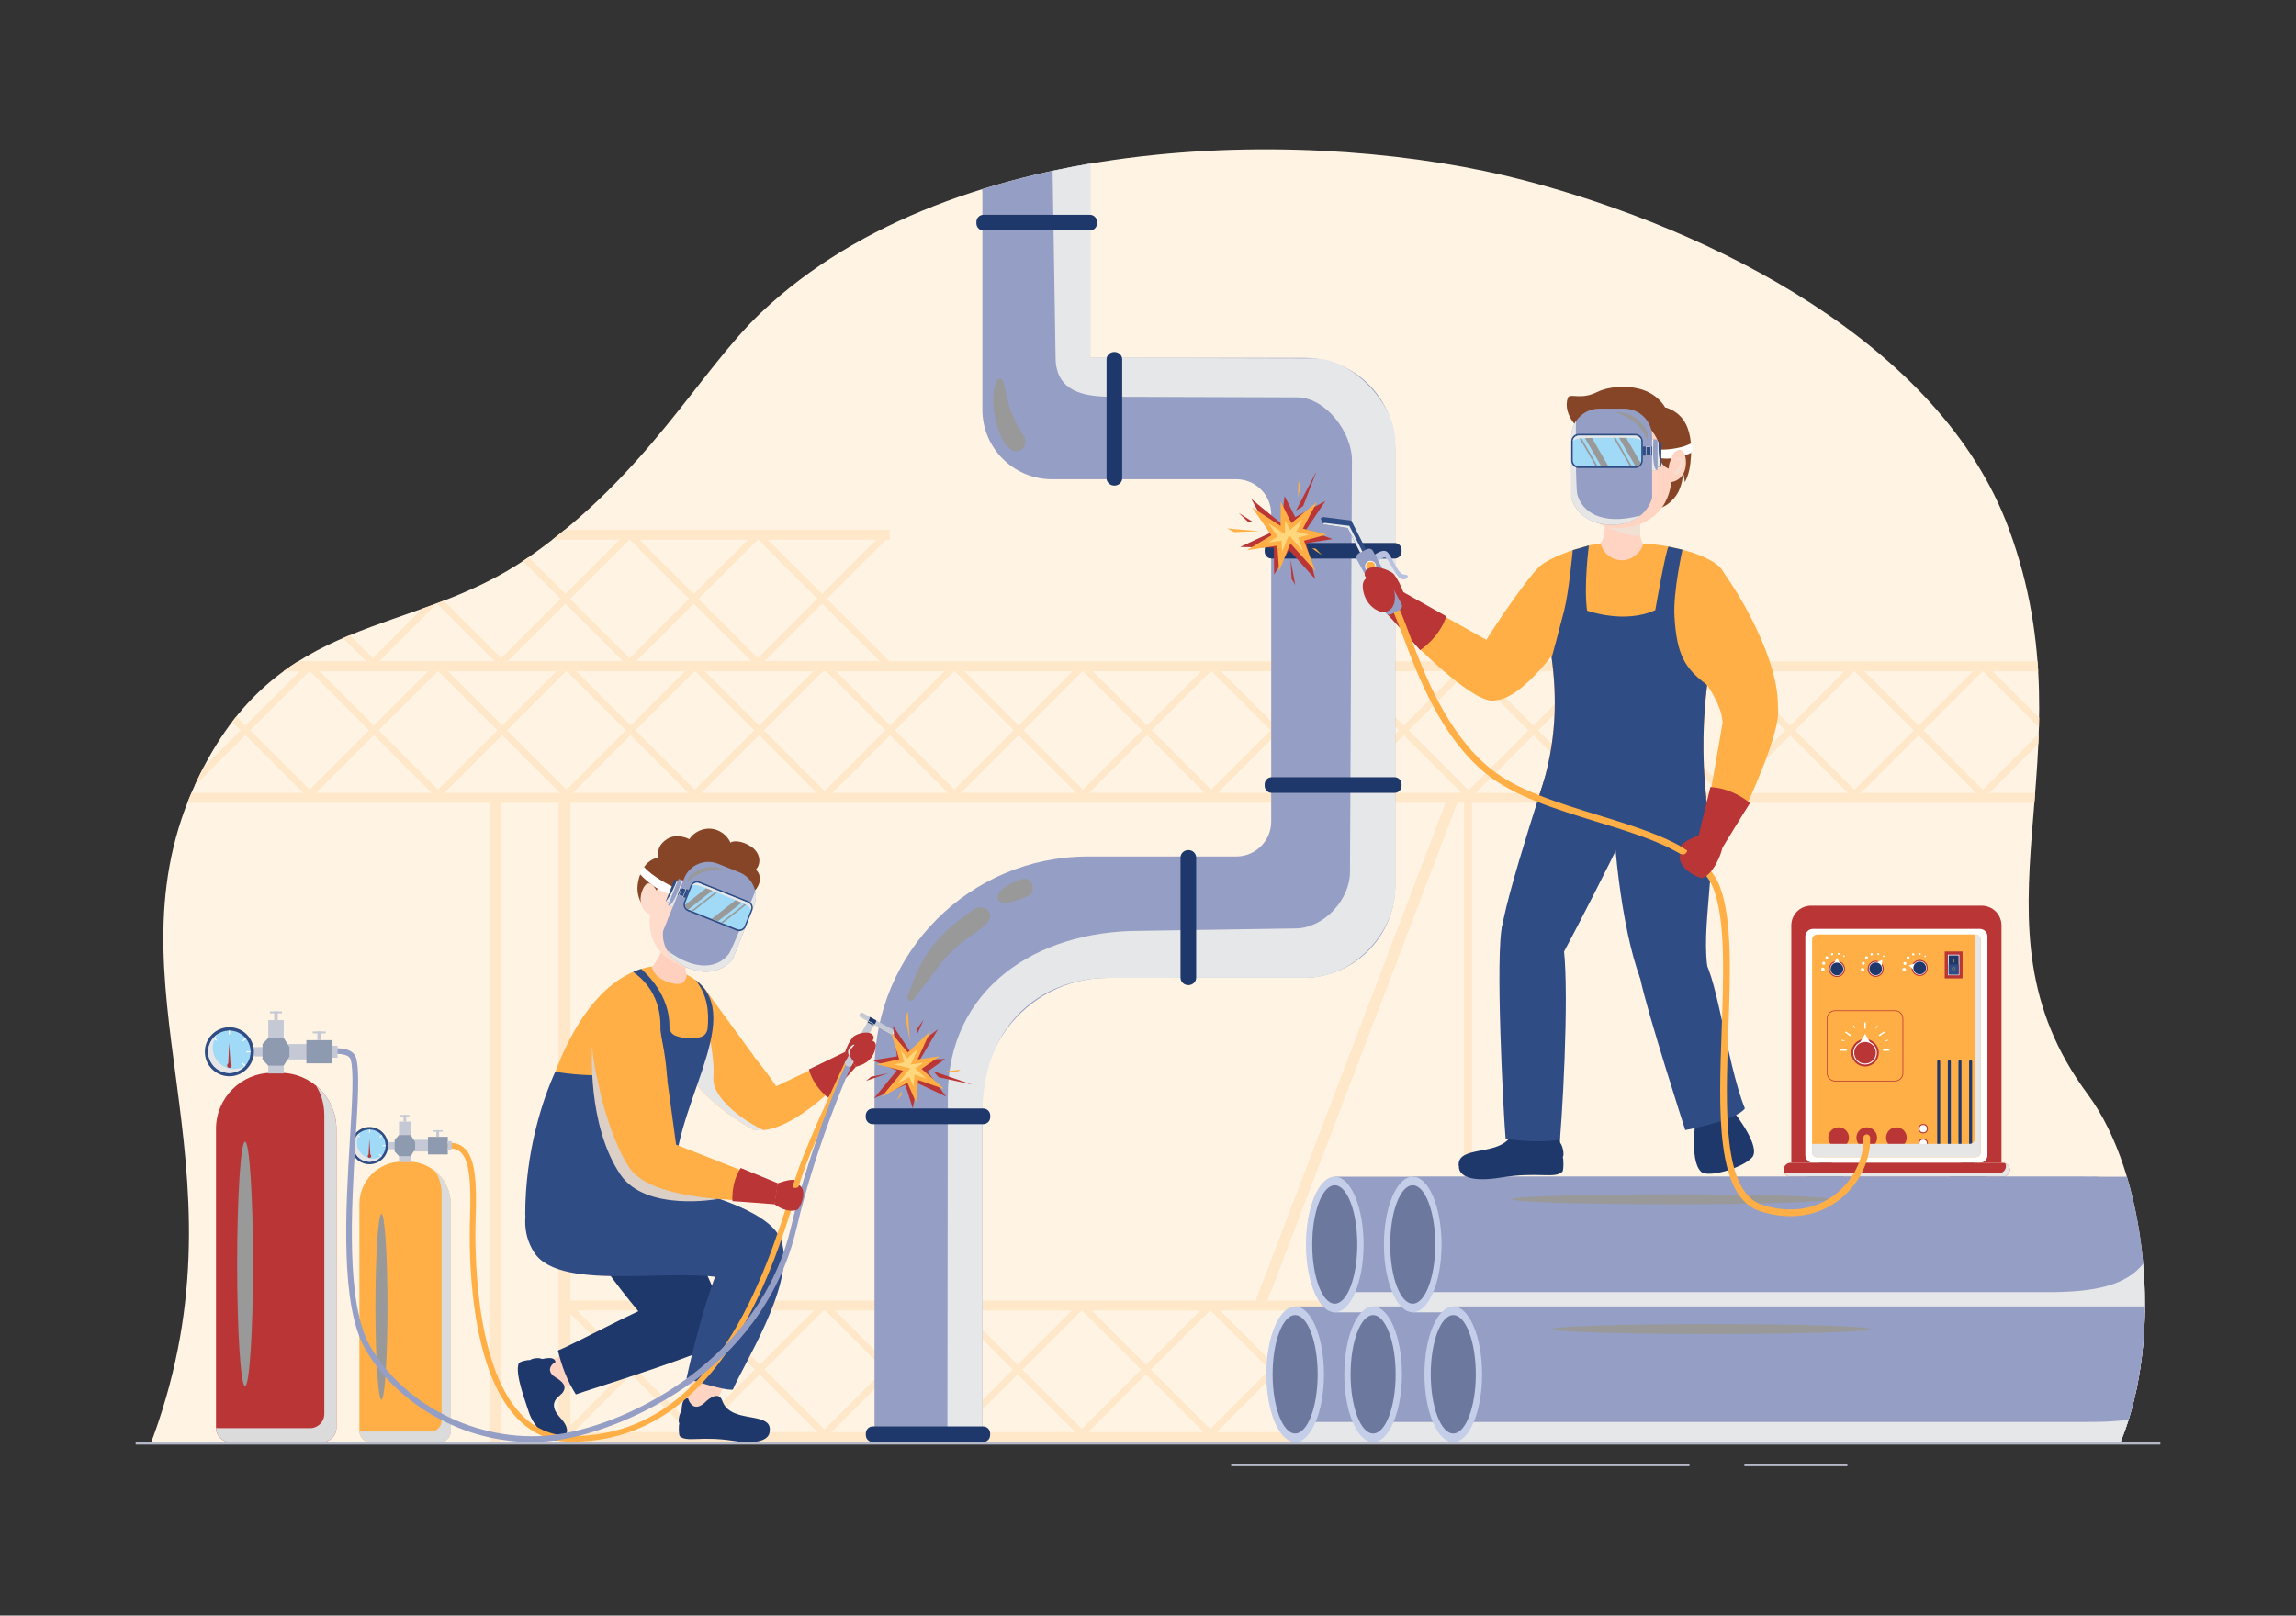 <?xml version="1.0" encoding="utf-8"?>
<svg xmlns="http://www.w3.org/2000/svg" enable-background="new 0 0 1364 960" id="Layer_1" version="1.1" viewBox="0 0 1364 960" x="0" y="0">
  <rect x="0" y="0" width="1364" height="960" fill="#333333" stroke="none"/>
  <rect fill="#b5b8c6" height="1.47" width="1202.83" x="80.58" y="856.94"/>
  <rect fill="#b5b8c6" height="1.47" width="272.27" x="731.41" y="869.79"/>
  <rect fill="#b5b8c6" height="1.47" width="61.21" x="1036.28" y="869.79"/>
  <path d="M1259.72,856.94H89.75c0.45-1.17,0.99-2.31,1.43-3.52c59.34-163.99-31.57-267.97,25.8-389.5   c48-101.7,127.04-84.03,196.91-132.72c70.8-49.34,101.62-110.75,138.22-145.45C568.69,75.21,783.77,75.21,905.79,107.22   c111.14,29.15,247.03,96.84,287.61,206.96c50.61,137.33-29.67,233.08,46.97,336.2C1275.21,697.24,1285.81,793.93,1259.72,856.94z" fill="#fff4e3"/>
  <path d="M1178.09,398.92l33.21,33.21c0.05-1.88,0.09-3.77,0.11-5.66l-27.55-27.55h26.99c-0.11-1.96-0.24-3.93-0.4-5.9   H874.07v-0.04H177.15c-2.94,1.85-5.84,3.81-8.71,5.9h9.58l-32.21,32.21l-5.38-5.38c-0.85,1.06-1.69,2.13-2.53,3.23l5.03,5.03   l-22.02,22.02c-1.33,2.55-2.64,5.19-3.93,7.92c-0.52,1.1-1.03,2.2-1.53,3.3l30.36-30.35l34.28,34.27h-66.35   c-0.85,1.98-1.65,3.94-2.41,5.91h759.35v0.04h337.9c0.16-1.96,0.32-3.93,0.48-5.91h-27.27l29.15-29.14c0.09-1.99,0.17-3.99,0.24-6   l-33.25,33.25l-35.26-35.26l35.09-35.1H1178.09z M1095.72,398.92l-32.22,32.21l-32.21-32.21H1095.72z M1019.43,398.92l-32.21,32.21   L955,398.92H1019.43z M943.15,398.92l-32.22,32.21l-32.21-32.21H943.15z M866.18,398.88l-32.21,32.21l-32.21-32.21H866.18z    M795.99,398.88l6.54,6.54l26.34,26.33l2.22,2.22l-2.22,2.22l-25.65,25.65l-0.96,0.96l-6.43,6.43l-35.26-35.26l35.09-35.09H795.99z    M789.9,398.88l-32.21,32.21l-2.5-2.5l-29.72-29.71H789.9z M713.61,398.88l-32.21,32.21l-32.21-32.21H713.61z M637.33,398.88   l-32.21,32.21l-32.22-32.21H637.33z M561.05,398.88l-32.22,32.21l-32.21-32.21H561.05z M483.16,398.88l-32.21,32.21l-32.21-32.21   H483.16z M406.88,398.88l-32.22,32.21l-32.21-32.21H406.88z M330.59,398.88l-32.21,32.21l-32.21-32.21H330.59z M254.31,398.88   l-32.22,32.21l-32.21-32.21H254.31z M148.69,433.97l35.1-35.09h0.33l35.09,35.09l-35.26,35.26L148.69,433.97z M187.82,471.13   l34.27-34.27l34.28,34.27H187.82z M224.98,433.97l35.09-35.09h0.33l35.1,35.09l-35.26,35.26L224.98,433.97z M264.1,471.13   l34.28-34.27l34.28,34.27H264.1z M301.26,433.97l35.1-35.09h0.33l35.09,35.09l-35.26,35.26L301.26,433.97z M340.39,471.13   l34.27-34.27l34.28,34.27H340.39z M377.55,433.97l35.09-35.09h0.33l35.1,35.09l-35.26,35.26L377.55,433.97z M416.67,471.13   l34.28-34.27l34.28,34.27H416.67z M453.83,433.97l35.1-35.09h1.92l35.1,35.09l-36.06,36.06L453.83,433.97z M494.55,471.13   l34.28-34.27l34.28,34.27H494.55z M531.71,433.97l35.1-35.09h0.33l35.09,35.09l-35.26,35.26L531.71,433.97z M570.84,471.13   l34.28-34.27l34.27,34.27H570.84z M608,433.97l35.09-35.09h0.33l35.1,35.09l-35.26,35.26L608,433.97z M647.12,471.13l34.28-34.27   l34.28,34.27H647.12z M684.28,433.97l35.1-35.09h0.33l35.09,35.09l-35.26,35.26L684.28,433.97z M723.41,471.13l31.78-31.77l2.5-2.5   l34.27,34.27H723.41z M799.69,471.13l2.54-2.54l6.75-6.75l19.89-19.88l5.1-5.1l34.28,34.27H799.69z M836.85,433.97l35.06-35.05   h1.05l35.09,35.1l-35.58,35.57L836.85,433.97z M876.66,471.17l34.27-34.27l34.28,34.27H876.66z M913.82,434.02l35.09-35.1h0.33   l35.1,35.1l-35.26,35.26L913.82,434.02z M952.94,471.17l34.28-34.27l34.28,34.27H952.94z M990.1,434.02l35.1-35.1h0.33l35.09,35.1   l-35.26,35.26L990.1,434.02z M1029.23,471.17l34.27-34.27l34.28,34.27H1029.23z M1066.38,434.02l35.1-35.1h0.33l35.1,35.1   l-35.26,35.26L1066.38,434.02z M1174.07,471.17h-68.56l34.28-34.27L1174.07,471.17z M1139.79,431.13l-32.22-32.21H1172   L1139.79,431.13z" fill="#ffe7ca"/>
  <path d="M528.54,392.97h-0.06l-37.16-37.15l35.1-35.1h2.12v-2.13l0.02-0.01l-0.02-0.01v-3.75H335.5   c-2.41,1.98-4.87,3.95-7.39,5.9h39.98l-32.22,32.21l-21.84-21.84c-0.05,0.03-0.09,0.07-0.14,0.1c-1.09,0.76-2.19,1.51-3.29,2.24   l22.39,22.39l-35.26,35.26l-34.13-34.13c-4.25,1.64-8.5,3.2-12.75,4.72l-29.4,29.41l-13.65-13.65c-1.35,0.56-2.69,1.13-4.04,1.71   l13.83,13.83h-40.43c-0.01,0-0.01,0-0.01,0.01c-2.94,1.85-5.84,3.81-8.71,5.9h360.1v-5.82l0.02-0.01l-0.02-0.01V392.97z    M377.88,392.97l34.28-34.27l34.27,34.27H377.88z M522.72,392.97h-68.55l34.27-34.27L522.72,392.97z M520.66,320.72l-32.22,32.21   l-32.21-32.21H520.66z M450.46,320.72l35.1,35.1l-35.25,35.26l-35.27-35.26l35.1-35.1H450.46z M444.37,320.72l-32.21,32.21   l-32.22-32.21H444.37z M373.85,320.72h0.34l35.08,35.1l-35.25,35.26l-35.27-35.26L373.85,320.72z M335.87,358.7l34.28,34.27h-68.56   L335.87,358.7z M259.59,358.7l34.27,34.27h-68.55L259.59,358.7z" fill="#ffe7ca"/>
  <path d="M336.86,856.85h151.14v0.05h385.49v-5.83l0.01-0.01l-0.01-0.01v-0.06h-0.06l-37.16-37.16l35.1-35.1h2.12   v-2.12l0.01-0.01l-0.01-0.01v-3.75h-382.1v-0.05H336.86v5.91h0.17l35.09,35.1l-35.25,35.25V856.85z M417,850.96l34.28-34.28   l34.28,34.28H417z M493.96,850.99l34.29-34.28l34.28,34.28H493.96z M570.25,850.99l34.28-34.28l34.28,34.28H570.25z M646.53,850.99   l34.28-34.28l34.28,34.28H646.53z M722.82,850.99l34.28-34.28l34.28,34.28H722.82z M867.66,850.99H799.1l34.28-34.28L867.66,850.99   z M865.6,778.74l-32.21,32.22l-32.21-32.22H865.6z M795.4,778.74l35.1,35.1l-35.25,35.27l-35.27-35.27l35.1-35.1H795.4z    M789.31,778.74l-32.21,32.22l-32.21-32.22H789.31z M719.13,778.74l35.09,35.1l-35.25,35.27l-35.27-35.27l35.1-35.1H719.13z    M713.03,778.74l-32.21,32.22l-32.21-32.22H713.03z M642.84,778.74l35.09,35.1l-35.25,35.27l-35.27-35.27l35.1-35.1H642.84z    M636.74,778.74l-32.21,32.22l-32.2-32.22H636.74z M566.56,778.74l35.09,35.1l-35.25,35.27l-35.27-35.27l35.1-35.1H566.56z    M560.45,778.74l-32.2,32.22l-32.21-32.22H560.45z M490.27,778.74l35.1,35.1l-35.58,35.58l-35.63-35.62l35.06-35.06H490.27z    M483.49,778.7l-32.21,32.21l-32.21-32.21H483.49z M413.31,778.7l35.09,35.1l-35.25,35.25l-35.27-35.25l35.1-35.1H413.31z    M342.79,778.7h64.42l-32.21,32.21L342.79,778.7z M374.99,816.68l34.28,34.28h-68.55L374.99,816.68z" fill="#ffe7ca"/>
  <rect fill="#ffe7ca" height="383.14" width="7.06" x="290.91" y="473.76"/>
  <rect fill="#ffe7ca" height="383.14" width="7.06" x="331.84" y="473.76"/>
  <rect fill="#ffe7ca" height="300.44" width="4.72" x="869.74" y="474.23"/>
  <polygon fill="#ffe7ca" points="752.3 774.67 745.24 774.67 859.84 474.23 866.89 474.23"/>
  <circle cx="1084.43" cy="701.14" fill="#1f386b" r="10.85"/>
  <circle cx="1169" cy="701.14" fill="#1f386b" r="10.85"/>
  <path d="M1177.3,538.18h-101.39c-6.48,0-11.74,5.25-11.74,11.74v141.06h124.87V549.91    C1189.04,543.43,1183.78,538.18,1177.3,538.18z" fill="#ba3535"/>
  <path d="M1176.18,551.97h-99.16c-2.49,0-4.51,2.02-4.51,4.51v129.98c0,2.49,2.02,4.51,4.51,4.51h99.16    c2.49,0,4.51-2.02,4.51-4.51V556.48C1180.69,553.98,1178.67,551.97,1176.18,551.97z" fill="#fff"/>
  <path d="M1173.66,555.29h-94.11c-1.66,0-3.01,1.35-3.01,3.01v126.33c0,1.66,1.35,3.01,3.01,3.01h94.11    c1.66,0,3.01-1.35,3.01-3.01V558.3C1176.67,556.63,1175.32,555.29,1173.66,555.29z" fill="#ffaf45"/>
  <circle cx="1107.99" cy="625.57" fill="#ba3535" r="8.16"/>
  <path d="M1107.99,632.58c-3.86,0-7.01-3.14-7.01-7.01c0-3.86,3.14-7.01,7.01-7.01c3.86,0,7.01,3.14,7.01,7.01     C1115,629.43,1111.86,632.58,1107.99,632.58z" fill="#fff"/>
  <polygon fill="#fff" points="1107.99 614.28 1111.06 619.59 1104.93 619.59"/>
  <path d="M1107.99,632c-3.55,0-6.43-2.89-6.43-6.43s2.89-6.43,6.43-6.43c3.55,0,6.43,2.89,6.43,6.43     S1111.54,632,1107.99,632z" fill="#ba3535"/>
  <rect fill="#fff" height="3.8" width=".84" x="1107.57" y="607.52"/>
  <rect fill="#fff" height="3.8" transform="rotate(-55.833 1097.946 614.34)" width=".84" x="1097.51" y="612.43"/>
  <rect fill="#fff" height="3.8" transform="rotate(-124.167 1117.862 614.34)" width=".84" x="1117.44" y="612.43"/>
  <rect fill="#fff" height="3.8" transform="rotate(90 1120.584 624.003)" width=".84" x="1120.16" y="622.1"/>
  <rect fill="#fff" height="3.8" transform="rotate(90 1095.214 624.003)" width=".84" x="1094.79" y="622.1"/>
  <rect fill="#fff" height="1.9" transform="scale(-1) rotate(-73.912 -821.872 1455.196)" width=".42" x="1094.57" y="617.36"/>
  <rect fill="#fff" height="1.9" transform="rotate(150 1101.477 610.105)" width=".42" x="1101.25" y="609.14"/>
  <rect fill="#fff" height="1.9" transform="rotate(30 1114.921 610.291)" width=".42" x="1114.7" y="609.4"/>
  <rect fill="#fff" height="1.9" transform="rotate(73.912 1120.93 618.329)" width=".42" x="1120.68" y="617.36"/>
  <circle cx="1142.53" cy="679.35" fill="#ba3535" r="2.81"/>
  <circle cx="1142.53" cy="679.35" fill="#fff" r="2.2"/>
  <circle cx="1142.53" cy="670.68" fill="#ba3535" r="2.81"/>
  <circle cx="1142.53" cy="670.68" fill="#fff" r="2.2"/>
  <path d="M1170.7,629.9c-0.49,0-0.89,0.4-0.89,0.89v50.5c0,0.49,0.4,0.89,0.89,0.89c0.49,0,0.89-0.4,0.89-0.89v-50.5     C1171.58,630.29,1171.19,629.9,1170.7,629.9z" fill="#1f386b"/>
  <path d="M1164.38,629.9c-0.49,0-0.89,0.4-0.89,0.89v50.5c0,0.49,0.4,0.89,0.89,0.89c0.49,0,0.89-0.4,0.89-0.89     v-50.5C1165.26,630.29,1164.87,629.9,1164.38,629.9z" fill="#1f386b"/>
  <path d="M1158.06,629.9c-0.49,0-0.89,0.4-0.89,0.89v50.5c0,0.49,0.4,0.89,0.89,0.89c0.49,0,0.89-0.4,0.89-0.89     v-50.5C1158.95,630.29,1158.55,629.9,1158.06,629.9z" fill="#1f386b"/>
  <path d="M1151.74,629.9c-0.49,0-0.89,0.4-0.89,0.89v50.5c0,0.49,0.4,0.89,0.89,0.89s0.89-0.4,0.89-0.89v-50.5     C1152.63,630.29,1152.23,629.9,1151.74,629.9z" fill="#1f386b"/>
  <g>
    <rect fill="#ba3535" height="16.01" width="10.59" x="1155.32" y="565.38"/>
    <rect fill="#fff" height="6.78" transform="rotate(90 1160.615 573.39)" width="12.21" x="1154.51" y="570"/>
    <rect fill="#1f386b" height="5.94" transform="rotate(90 1160.615 573.39)" width="11.36" x="1154.93" y="570.42"/>
    <rect fill="#304c84" height="5.94" transform="rotate(90 1160.615 576.103)" width="5.94" x="1157.65" y="573.13"/>
    <rect fill="#ffaf45" height="2.25" width=".35" x="1160.43" y="569.7"/>
    <path d="M1160.61,574.65c-0.51,0-0.93,0.42-0.93,0.93c0,0.51,0.42,0.93,0.93,0.93c0.51,0,0.93-0.42,0.93-0.93      C1161.54,575.07,1161.13,574.65,1160.61,574.65z M1160.61,576.34c-0.42,0-0.76-0.34-0.76-0.76c0-0.42,0.34-0.76,0.76-0.76      c0.42,0,0.76,0.34,0.76,0.76C1161.38,576,1161.03,576.34,1160.61,576.34z" fill="#ffaf45"/>
  </g>
  <g>
    <circle cx="1091.29" cy="575.78" fill="#ba3535" r="4.78"/>
    <path d="M1091.29,579.89c-2.26,0-4.11-1.84-4.11-4.11c0-2.26,1.84-4.11,4.11-4.11c2.26,0,4.11,1.84,4.11,4.11     C1095.4,578.05,1093.56,579.89,1091.29,579.89z" fill="#fff"/>
    <polygon fill="#fff" points="1091.29 569.17 1093.09 572.28 1089.5 572.28"/>
    <path d="M1091.29,579.55c-2.08,0-3.77-1.69-3.77-3.77c0-2.08,1.69-3.77,3.77-3.77c2.08,0,3.77,1.69,3.77,3.77     C1095.06,577.86,1093.37,579.55,1091.29,579.55z" fill="#1f386b"/>
  </g>
  <g>
    <circle cx="1082.94" cy="576.08" fill="#fff" r="1.06"/>
    <circle cx="1083.39" cy="572.39" fill="#fff" r=".9"/>
    <circle cx="1085.27" cy="569.01" fill="#fff" r=".84"/>
    <circle cx="1088.37" cy="566.99" fill="#fff" r=".68"/>
    <circle cx="1092.28" cy="566.8" fill="#fff" r=".58"/>
    <circle cx="1095.45" cy="568.17" fill="#fff" r=".5"/>
  </g>
  <g>
    <circle cx="1114.3" cy="575.69" fill="#ba3535" r="4.78"/>
    <path d="M1111.85,578.98c-1.81-1.35-2.19-3.93-0.84-5.75c1.35-1.81,3.93-2.19,5.75-0.84     c1.82,1.35,2.19,3.93,0.84,5.75C1116.24,579.96,1113.66,580.34,1111.85,578.98z" fill="#fff"/>
    <polygon fill="#fff" points="1118.26 570.39 1117.84 573.96 1114.96 571.81"/>
    <path d="M1112.05,578.71c-1.67-1.24-2.01-3.61-0.77-5.28c1.24-1.67,3.61-2.01,5.28-0.77     c1.67,1.24,2.01,3.61,0.77,5.28C1116.08,579.61,1113.71,579.96,1112.05,578.71z" fill="#1f386b"/>
  </g>
  <g>
    <circle cx="1106.5" cy="576.17" fill="#fff" r="1.06"/>
    <circle cx="1106.95" cy="572.48" fill="#fff" r=".9"/>
    <circle cx="1108.83" cy="569.1" fill="#fff" r=".84"/>
    <circle cx="1111.93" cy="567.08" fill="#fff" r=".68"/>
    <circle cx="1115.84" cy="566.89" fill="#fff" r=".58"/>
    <circle cx="1119.01" cy="568.26" fill="#fff" r=".5"/>
  </g>
  <g>
    <circle cx="1140.45" cy="575.18" fill="#ba3535" r="4.78"/>
    <path d="M1144.44,576.16c-0.54,2.2-2.77,3.55-4.97,3.01c-2.2-0.54-3.55-2.77-3.01-4.97c0.54-2.2,2.77-3.55,4.97-3.01     C1143.63,571.73,1144.98,573.96,1144.44,576.16z" fill="#fff"/>
    <polygon fill="#fff" points="1134.03 573.6 1137.48 572.6 1136.63 576.09"/>
    <path d="M1144.12,576.08c-0.49,2.02-2.54,3.26-4.56,2.76s-3.26-2.54-2.76-4.56c0.49-2.02,2.54-3.26,4.56-2.76     S1144.61,574.06,1144.12,576.08z" fill="#1f386b"/>
  </g>
  <g>
    <circle cx="1131.21" cy="576.17" fill="#fff" r="1.06"/>
    <circle cx="1131.66" cy="572.49" fill="#fff" r=".9"/>
    <circle cx="1133.54" cy="569.1" fill="#fff" r=".84"/>
    <circle cx="1136.64" cy="567.08" fill="#fff" r=".68"/>
    <circle cx="1140.55" cy="566.9" fill="#fff" r=".58"/>
    <circle cx="1143.72" cy="568.26" fill="#fff" r=".5"/>
  </g>
  <circle cx="1092.28" cy="676.02" fill="#ba3535" r="6.14"/>
  <circle cx="1108.99" cy="676.02" fill="#ba3535" r="6.14"/>
  <circle cx="1126.6" cy="676.02" fill="#ba3535" r="6.14"/>
  <path d="M1189.87,690.97h-126.12c-2.27,0-4.12,1.84-4.12,4.12c0,2.27,1.84,4.12,4.12,4.12h126.12    c2.27,0,4.12-1.84,4.12-4.12C1193.99,692.81,1192.15,690.97,1189.87,690.97z" fill="#ba3535"/>
  <path d="M1191.3,691.24c0.25,0.53,0.39,1.11,0.39,1.73c0,2.27-1.84,4.12-4.12,4.12h-126.12c-0.5,0-0.98-0.1-1.43-0.27    c0.66,1.4,2.07,2.38,3.72,2.38h126.12c2.27,0,4.12-1.84,4.12-4.12C1193.99,693.32,1192.87,691.82,1191.3,691.24z" fill="#e6e6e6"/>
  <g>
    <path d="M1125.79,642.57h-35.6c-2.7,0-4.89-2.19-4.89-4.89v-32.43c0-2.7,2.19-4.89,4.89-4.89h35.6     c2.7,0,4.89,2.19,4.89,4.89v32.43C1130.68,640.38,1128.48,642.57,1125.79,642.57z M1090.18,600.77c-2.47,0-4.48,2.01-4.48,4.48     v32.43c0,2.47,2.01,4.48,4.48,4.48h35.6c2.47,0,4.48-2.01,4.48-4.48v-32.43c0-2.47-2.01-4.48-4.48-4.48H1090.18z" fill="#ba3535"/>
  </g>
  <path d="M1173.66,555.29h-0.42v121.4c0,1.66-1.35,3.01-3.01,3.01h-93.69v4.93c0,1.66,1.35,3.01,3.01,3.01h94.11    c1.66,0,3.01-1.35,3.01-3.01V558.3C1176.67,556.63,1175.32,555.29,1173.66,555.29z" fill="#e6e6e6"/>
  <g>
    <rect fill="#959ec4" height="80.6" width="452.19" x="769.42" y="776.33"/>
    <ellipse cx="1221.61" cy="816.63" fill="#959ec4" rx="17.12" ry="40.3"/>
    <path d="M1238.74,816.63c0,22.26-7.67,40.31-17.13,40.31H769.42v-11.98h375.63c31.93,0.25,50.15-4.76,59.9-19    c7-10.21,9.64-25.16,9.87-46.32c0.01-1.09,0.01-2.19,0.01-3.3h6.78C1231.07,776.33,1238.74,794.37,1238.74,816.63z" fill="#e6e7e8"/>
    <ellipse cx="922.65" cy="789.77" fill="#999" rx="94.43" ry="2.94"/>
    <ellipse cx="769.42" cy="816.63" fill="#c4cee8" rx="17.12" ry="40.3"/>
    <ellipse cx="769.42" cy="816.63" fill="#6c789e" rx="13.38" ry="35.18"/>
  </g>
  <g>
    <rect fill="#959ec4" height="80.6" width="452.19" x="792.96" y="699.19"/>
    <ellipse cx="1245.15" cy="739.49" fill="#959ec4" rx="17.12" ry="40.3"/>
    <path d="M1262.27,739.49c0,22.26-7.67,40.31-17.13,40.31H792.95v-11.99h375.63c31.93,0.25,50.15-4.76,59.9-19    c7-10.21,9.64-25.16,9.87-46.32c0.01-1.09,0.01-2.19,0.01-3.3h6.78C1254.61,699.19,1262.27,717.23,1262.27,739.49z" fill="#e6e7e8"/>
    <ellipse cx="946.18" cy="712.63" fill="#999" rx="94.43" ry="2.94"/>
    <ellipse cx="792.96" cy="739.49" fill="#c4cee8" rx="17.12" ry="40.3"/>
    <ellipse cx="792.96" cy="739.49" fill="#6c789e" rx="13.38" ry="35.18"/>
  </g>
  <g>
    <path d="M1267.94,776.33v55.03c-1.01,4.17-2.13,8.24-3.39,12.23v0.01c-1.07,3.4-2.22,6.72-3.48,9.96    c-0.44,1.14-0.89,2.26-1.35,3.38H815.74v-80.61H1267.94z" fill="#959ec4"/>
    <path d="M1274.22,779.13v0.01c0,0.22-0.01,0.43-0.01,0.65v0.01c-0.31,17.73-2.34,35.27-6.27,51.56    c-1.01,4.17-2.13,8.24-3.39,12.23v0.01c-1.07,3.4-2.22,6.72-3.48,9.96c-2.08-2.15-3.95-5.24-5.5-9.06    c-2.07-5.09-3.58-11.47-4.29-18.57c-0.3-2.99-0.46-6.1-0.46-9.3c0-16.42,4.17-30.55,10.16-36.83c0-0.01,0.01-0.01,0.01-0.01    c0.05-0.06,0.1-0.11,0.16-0.16v-0.01c2.09-2.12,4.38-3.29,6.79-3.29c1.92,0,3.76,0.74,5.49,2.12    C1273.69,778.66,1273.96,778.89,1274.22,779.13z" fill="#959ec4"/>
    <path d="M1274.22,779.13v0.01c0,0.22-0.01,0.43-0.01,0.65v0.01c-0.31,17.73-2.34,35.27-6.27,51.56    c-1.01,4.17-2.13,8.24-3.39,12.23v0.01c-1.07,3.4-2.22,6.72-3.48,9.96c-0.44,1.14-0.89,2.26-1.35,3.38H815.74v-11.99h375.63    c1.24,0.01,2.46,0.01,3.65,0c29.69-0.15,46.89-5.32,56.25-19c0-0.01,0.01-0.01,0.01-0.02c6.97-10.18,9.62-25.07,9.87-46.13v-0.18    c0-1.08,0.01-2.17,0.01-3.29h6.78c1.92,0,3.76,0.74,5.49,2.12C1273.69,778.66,1273.96,778.89,1274.22,779.13z" fill="#e6e7e8"/>
    <ellipse cx="968.97" cy="789.77" fill="#999" rx="94.43" ry="2.94"/>
    <ellipse cx="815.74" cy="816.63" fill="#c4cee8" rx="17.12" ry="40.3"/>
    <ellipse cx="815.74" cy="816.63" fill="#6c789e" rx="13.38" ry="35.18"/>
  </g>
  <g>
    <path d="M1274.25,776.33c-0.01,0.93-0.02,1.87-0.03,2.8v0.01c0,0.22-0.01,0.43-0.01,0.65H839.28v-80.6h424.25    c4.83,16.13,8.11,33.75,9.68,51.76v0.01C1273.93,759.37,1274.29,767.87,1274.25,776.33z" fill="#959ec4"/>
    <path d="M1274.25,776.33c-0.01,0.93-0.02,1.87-0.03,2.8v0.01c0,0.22-0.01,0.43-0.01,0.65v0.01H839.28v-11.99h375.63    c30.27,0.24,48.21-4.25,58.3-16.85C1273.93,759.37,1274.29,767.87,1274.25,776.33z" fill="#e6e7e8"/>
    <ellipse cx="992.51" cy="712.63" fill="#999" rx="94.43" ry="2.94"/>
    <ellipse cx="839.28" cy="739.49" fill="#c4cee8" rx="17.12" ry="40.3"/>
    <ellipse cx="839.28" cy="739.49" fill="#6c789e" rx="13.38" ry="35.18"/>
  </g>
  <g>
    <path d="M1274.25,776.33c-0.01,0.93-0.02,1.87-0.03,2.8v0.01c0,0.22-0.01,0.43-0.01,0.65v0.01    c-0.31,17.73-2.34,35.27-6.27,51.56c-1.01,4.17-2.13,8.24-3.39,12.23v0.01c-1.07,3.4-2.22,6.72-3.48,9.96    c-0.44,1.14-0.89,2.26-1.35,3.38H863.36v-80.61H1274.25z" fill="#959ec4"/>
    <path d="M1264.55,843.6c-1.07,3.4-2.22,6.72-3.48,9.96c-0.44,1.14-0.89,2.26-1.35,3.38H863.36v-11.99h328.01    c1.24,0.01,2.46,0.01,3.65,0h43.97c6,0.05,11.52-0.09,16.58-0.45C1258.74,844.29,1261.73,843.99,1264.55,843.6z" fill="#e6e7e8"/>
    <ellipse cx="1016.59" cy="789.77" fill="#999" rx="94.43" ry="2.94"/>
    <ellipse cx="863.36" cy="816.63" fill="#c4cee8" rx="17.12" ry="40.3"/>
    <ellipse cx="863.36" cy="816.63" fill="#6c789e" rx="13.38" ry="35.18"/>
  </g>
  <g>
    <path d="M828.87,266.45v259.86c0,6.13-1.01,12.03-2.87,17.53c0,0.01,0,0.02-0.01,0.03    c-5.1,15.08-16.6,27.22-31.26,33.18c-0.05,0.03-0.11,0.05-0.17,0.07c-5.73,2.3-11.93,3.67-18.42,3.9h-0.06    c-0.65,0.03-1.3,0.04-1.95,0.04H658.2c-3.32,0-6.58,0.22-9.78,0.64c-0.03,0-0.06,0.01-0.1,0.01    c-23.31,3.08-43.22,16.93-54.58,36.38c-6.44,11.03-10.13,23.86-10.13,37.56V856.9h-64.08V635.79    c0-70.05,56.79-126.85,126.85-126.85h88.04c11.47,0,20.77-9.29,20.77-20.76V305.53c0-11.47-9.3-20.76-20.77-20.76H624.96    c-22.84,0-41.35-18.52-41.35-41.36V115.09c0-0.91-0.06-1.8-0.18-2.67c13.71-4.27,27.71-7.89,41.88-10.92    c7.42-1.59,14.88-3.02,22.38-4.29v115.44h127.39c2.01,0,4,0.11,5.95,0.33c6.87,0.75,13.35,2.8,19.19,5.9    c10.33,5.47,18.67,14.21,23.63,24.85C827.07,250.63,828.87,258.33,828.87,266.45z" fill="#959ec4"/>
    <path d="M828.87,262.1v266.81c0,4.82-1,9.91-2.87,14.93c0,0.01,0,0.02-0.01,0.03c-5.06,13.62-16.44,26.81-31.26,33.18    c-0.05,0.03-0.11,0.05-0.17,0.07c-5.69,2.43-11.88,3.85-18.42,3.9h-0.06l-65.46,0.02l-9.3,0.01l-43.12,0.01    c-3.33,0.03-6.59,0.25-9.78,0.64c-0.03,0-0.06,0.01-0.1,0.01c-23.78,2.94-43.39,15.68-54.58,36.38    c-6.09,11.27-9.69,24.91-10.09,40.61c-0.03,0.99-0.04,1.99-0.04,3v190.55h-20.79l0.01-4.64l0.2-179.61l0.01-9.3l0.01-7.1    c0-63.81,52.06-98.48,114.2-98.48l24.07-0.37l9.3-0.15l59.23-0.91c16.54-0.22,32.05-16.89,32.14-33.43l0.2-41.22l0.03-5.9v-0.01    l0.01-2.54l0.03-5.79v-0.96l0.27-56.42l0.03-5.74v-0.8l0.03-5.9l0.29-61.06l0.05-9.3l0.23-48.96    c0.08-16.78-15.68-37.51-32.46-37.55l-104.03-0.33h-1.47c-2.45,0-5.1,0.01-7.83-0.07c-13.96-0.42-29.86-3.3-30.27-22.66    l-1.22-76.11l-0.15-9.3l-0.42-26.14c7.42-1.59,14.88-3.02,22.38-4.29v115.44l9.76,0.02l9.14,0.03l114.44,0.28    c6.3,0,12.93,2.21,19.19,5.9c9.65,5.68,18.4,14.87,23.63,24.85C827,249.76,828.87,256.08,828.87,262.1z" fill="#e6e7e8"/>
    <path d="M588.28,662.86v0.98c0,2.3-1.86,4.16-4.16,4.16h-65.65c-2.3,0-4.16-1.86-4.16-4.16v-0.98     c0-2.3,1.86-4.16,4.16-4.16h65.65C586.42,658.7,588.28,660.56,588.28,662.86z" fill="#1f386b"/>
    <path d="M651.69,131.8v0.98c0,2.3-1.86,4.16-4.16,4.16h-63.31c-2.3,0-4.16-1.86-4.16-4.16v-0.98     c0-2.3,1.86-4.16,4.16-4.16h63.31C649.83,127.64,651.69,129.5,651.69,131.8z" fill="#1f386b"/>
    <path d="M588.21,851.76v0.98c0,2.3-1.86,4.16-4.16,4.16h-65.52c-2.3,0-4.16-1.86-4.16-4.16v-0.98     c0-2.3,1.86-4.16,4.16-4.16h65.52C586.35,847.61,588.21,849.47,588.21,851.76z" fill="#1f386b"/>
    <path d="M832.65,326.78v0.98c0,2.3-1.86,4.16-4.16,4.16h-73.02c-2.3,0-4.16-1.86-4.16-4.16v-0.98     c0-2.3,1.86-4.16,4.16-4.16h73.02C830.79,322.62,832.65,324.48,832.65,326.78z" fill="#1f386b"/>
    <path d="M832.65,466v0.98c0,2.3-1.86,4.16-4.16,4.16h-73.02c-2.3,0-4.16-1.86-4.16-4.16V466     c0-2.3,1.86-4.16,4.16-4.16h73.02C830.79,461.84,832.65,463.71,832.65,466z" fill="#1f386b"/>
    <path d="M701.32,509.53v71.45c0,2.43,2.08,4.4,4.65,4.4c2.57,0,4.65-1.97,4.65-4.4v-71.45c0-2.43-2.08-4.4-4.65-4.4     C703.4,505.14,701.32,507.1,701.32,509.53z" fill="#1f386b"/>
    <path d="M657.37,213.49v70.7c0,2.4,2.08,4.35,4.65,4.35c2.57,0,4.65-1.95,4.65-4.35v-70.7     c0-2.4-2.08-4.35-4.65-4.35C659.45,209.13,657.37,211.08,657.37,213.49z" fill="#1f386b"/>
    <path d="M580.21,539.65c-5.16,2.48-10.01,6.93-14.49,10.51c-4.43,3.54-8.27,7.72-11.74,12.2    c-3.34,4.32-6.08,8.89-8.5,13.78c-2.58,5.2-3.97,10.68-6.31,15.91c-0.95,2.13,2.43,3.63,3.64,1.73c2.7-4.24,6.35-8.15,9.32-12.27    c3.24-4.49,6.6-9.06,10.33-13.16c3.54-3.89,7.52-7.23,11.72-10.38c4.49-3.36,9.66-6.12,13.07-10.64    C590.65,542.81,584.75,537.47,580.21,539.65z" fill="#999"/>
    <path d="M607.41,522.37c-3.19,0.69-6.16,2.25-8.92,3.94c-2.85,1.75-5.58,3.71-5.77,7.31    c-0.03,0.67,0.22,1.54,0.86,1.88c2.96,1.6,5.56,1.01,8.65-0.02c2.77-0.92,5.77-1.61,8.38-2.93    C615.89,529.9,613.58,521.03,607.41,522.37z" fill="#999"/>
    <path d="M591.88,226.61c-2.92,7.41-2.1,16.13-0.14,23.79c1.44,5.64,4.92,17.53,12.01,17.61    c3.57,0.04,6.11-3.5,5.24-6.87c-0.62-2.4-2.38-4.41-3.6-6.53c-1.72-2.99-3.16-6.16-4.45-9.36c-2.43-6.04-3.23-12.47-5.05-18.64    C595.27,224.51,592.6,224.78,591.88,226.61z" fill="#999"/>
  </g>
  <g>
    <path d="M915.17,336.1c-7.12,5.81-37,48.78-42.65,63.27c-0.95,2.44,5.12,17.09,15.64,16.74    c17.24-0.58,41.37-36.41,43.28-39.91C933.35,372.7,915.17,336.1,915.17,336.1z" fill="#ffaf45"/>
    <path d="M977.27,324.26c-4.5,5.83-9.57,15.18-14.21,15.23c-5.66,0.06-10.7-10.34-13.3-15.43    c1.81-1.73,2.71-3.88,3.18-6.45c0.61-3.25,0.55-7.15,0.83-11.67c0.04-0.76,0.1-1.55,0.17-2.36l1.92-0.2l4.54-0.48l14.49-1.54    c-0.07,1.43-0.17,2.95-0.28,4.5c-0.34,5.22-0.69,10.83,0.29,14.58C975.35,322.19,976.09,323.54,977.27,324.26z" fill="#ffd4c2"/>
    <path d="M1013.62,473.84c-5.24,14.39-89.31,7.15-98.98-1.75c24.41-71.54-9.41-125.96-0.48-134.99    c4.23-4.91,21.56-11.36,31.33-13.32c3.03-0.6,5.07-0.95,5.38-0.98c1.56,6.39,6.75,9.54,11.27,10.07    c7.98,0.94,13.93-6.45,13.9-9.79c0,0,2.72,0.08,6.81,0.45l0.01,0c11.3,1.04,37.87,7.06,41.37,17.37    C1031.23,345.92,1005.29,397.23,1013.62,473.84z" fill="#ffaf45"/>
    <path d="M914.64,472.09c4.51,4.14,25.17,15.47,46.48,16.88c24.42,1.61,49.71-7.44,52.51-15.13    c-2.75-25.25-1.77-47.76,0.53-66.76v-0.04c-13.1-9.74-18.09-17.77-19.41-40.94c-0.83-14.59,4.76-39.46,4.76-39.46l-8.19-1.84    c-1.53,0.74-7.96,37.73-7.96,37.73c-18.31,8.45-40.53,0.31-40.53,0.31c-2.03-15.13,1.08-38.71,1.08-38.71l-9.58,2.77    c0,0-2.21,24.55-5.12,35.94c-3.76,14.71-7.02,26.46-7.02,26.46s-0.16,0.48-0.43,1.39C924.86,413.01,925.27,440.92,914.64,472.09z" fill="#304c84"/>
    <path d="M929.01,565.76l-36.99-10.51c-0.77-14.48,33.65-116.92,33.65-116.92l58.61,9.85    C988.04,450.71,949.59,527.14,929.01,565.76z" fill="#304c84"/>
    <path d="M866.52,692.12c0-5.3,4.97-6.81,11.07-8.04c0.51-0.11,1.03-0.21,1.56-0.31c0.49-0.09,0.97-0.18,1.46-0.28    c0.57-0.11,1.15-0.23,1.72-0.34c0.7-0.14,1.4-0.29,2.09-0.46c0.51-0.12,1.01-0.24,1.52-0.37c0.39-0.1,0.79-0.21,1.18-0.32    c0.56-0.17,1.11-0.34,1.65-0.53c0.53-0.18,1.05-0.38,1.55-0.59c0.42-0.17,0.82-0.35,1.22-0.55c0.27-0.13,0.54-0.28,0.8-0.42    c0.58-0.32,1.14-0.66,1.67-1.05c0.37-0.26,0.73-0.54,1.07-0.85c0.32-0.28,0.63-0.57,0.93-0.88c0.2-0.21,0.39-0.43,0.58-0.66    c0.47-0.57,0.9-1.2,1.28-1.87c0.35-0.63,0.65-1.3,0.91-2.03c0.02-0.06,0.04-0.12,0.07-0.18c2.86-8.5,12.12,1.12,12.12,1.12    c6.4,5.61,9.55,1.17,10.74-1.49c0.42-0.92,0.6-1.63,0.6-1.63c0.1-0.01,0.19-0.02,0.29-0.03c4.6-0.26,3.93,8.58,4.35,8.91    c0,0,0,0,0,0c1.37,1.34,2.55,7.15,1.45,8.24c0,0,0,0-0.01,0c0.53,0.72,0.65,7.95-0.26,8.8c-4.64,4.31-14.4-0.19-36.19,3.37    c-22.35,3.65-25.02-3.22-25.26-6c-0.01-0.12,0.02-0.22,0.08-0.31C866.62,692.98,866.55,692.57,866.52,692.12z" fill="#1f386b"/>
    <path d="M926.75,677.13c-9.57,1.92-23.39,0.85-32.29-0.34c-1.2-12.64-6.41-111.39-1.85-127.55    c0,0,27.72-14.13,35,7.46C932.57,571.44,929.39,644.9,926.75,677.13z" fill="#304c84"/>
    <path d="M1029.88,660.59c0,0,16.87,21,10.88,27.32c-5.99,6.33-26.07,12.18-30.17,8.37    c-7.48-6.97-2.78-33.88-2.78-33.88L1029.88,660.59z" fill="#1f386b"/>
    <path d="M1014.21,573.97l-39.81,7.41c-11.09-29.49-17.52-87.64-15.87-116.22c12.56-9.06,41.85-14.98,53.18,1.69    C1023.14,507.9,1010.49,543.14,1014.21,573.97z" fill="#304c84"/>
    <path d="M1036.6,658.67c-5.08,7.2-35.43,12.85-35.43,12.85s-22.69-70.23-26.76-90.14    c-4.08-19.9,20.48-26.16,35.34-14.39C1019.89,575.03,1025.12,629.95,1036.6,658.67z" fill="#304c84"/>
    <path d="M857.74,366.08l27.23,15.23l3.18,34.79c-10.91,3.34-44.56-30.31-44.56-30.31L857.74,366.08z" fill="#ffaf45"/>
    <path d="M859.24,366.24l-25.93-14.61l-10.85,11.5c0,0,19.81,21.4,21.22,23.18    C843.68,386.31,854.91,379.17,859.24,366.24z" fill="#ba3535"/>
    <path d="M1063.7,722.69c-5.84,0-11.89-0.98-18.04-2.96c-26.41-8.49-24.61-58.89-22.87-107.62     c1.13-31.55,2.29-64.17-4.48-83.03c-7.81-21.76-38.15-31.08-70.26-40.95c-24.01-7.38-48.84-15.01-65.35-28.48     c-26.8-21.89-40.31-57.85-49.24-81.65c-3.91-10.41-7.29-19.41-9.83-21.29c-0.89-0.66-1.07-1.91-0.42-2.8     c0.66-0.89,1.91-1.07,2.8-0.42c3.49,2.59,6.55,10.75,11.19,23.1c8.78,23.4,22.06,58.75,48.03,79.96     c15.89,12.98,40.34,20.49,63.99,27.76c33.1,10.17,64.37,19.78,72.85,43.42c7.03,19.58,5.9,51.13,4.71,84.53     c-1.69,47.25-3.43,96.1,20.1,103.67c15.97,5.14,31.25,3.04,43.02-5.89c10.87-8.25,17.57-21.57,17.09-33.93     c-0.04-1.1,0.82-2.03,1.92-2.08c1.1-0.03,2.03,0.82,2.08,1.92c0.53,13.63-6.79,28.26-18.67,37.27     C1084.05,719.5,1074.24,722.69,1063.7,722.69z" fill="#ffaf45"/>
    <path d="M956.88,271.62c0.69,16.05,3.6,33.15,19.65,32.46c4.59-0.2,8.9-1.45,12.68-3.51    c2.76-1.5,6.53-5.33,8.03-8.66c2.26-5,2.5-8.21,2.62-11.49c0.23,1.17,0.86,3.88,0.98,6.18c2.6-4.58,3.42-9.93,3.74-15.57    c0.84-14.59-2.99-32.96-29.98-29.5C958.67,243.56,956.19,255.57,956.88,271.62z" fill="#864527"/>
    <path d="M974.47,318.12c-1.37,1.85-18.9-3.2-20.98-6.46l0.27-5.72l2.09-2.56l0.63-0.78c1.3,0.06,2.61,0.15,3.91,0.29    c4.77,0.48,9.49,1.45,14.07,2.91c0.04,0.02,0.1,0.03,0.14,0.05C974.26,311.07,974.47,318.12,974.47,318.12z" fill="#f2e0d5"/>
    <path d="M925.05,512.15C925.05,512.15,925.05,512.15,925.05,512.15l0.03,0    C925.05,512.15,925.05,512.15,925.05,512.15z" fill="#44756f"/>
    <path d="M940.28,244.06c0,0-8.71,27.56-5.4,48.61c1.84,11.74,14.93,22.59,29.21,21.06     c22.65-2.43,27.76-18.24,28.87-27.58c1.78-14.86,1.05-30.1-2.25-38.73L940.28,244.06z" fill="#ffd4c2"/>
    <ellipse cx="973" cy="278.48" fill="#222731" rx="2.99" ry="4.27" transform="rotate(-1.812 974.202 278.823)"/>
    <ellipse cx="944.17" cy="279.02" fill="#222731" rx="2.66" ry="3.8" transform="rotate(-5.348 943.977 278.976)"/>
    <path d="M954.48,282.13c1.27-2.47,3.72-4.56,3.68-7.61c0.02-0.49,0.76-0.59,0.87-0.09     c1.86,3.72-2.76,6.24-2.77,9.12c-0.01,3.59,4.72,4.29,2.94,4.5C957.06,288.3,952.97,286.51,954.48,282.13z" fill="#f2e0d5"/>
    <path d="M968.46,271.59c0.15-0.19,0.32-0.35,0.5-0.52c0.39-0.36,0.81-0.64,1.29-0.88c0.88-0.45,1.87-0.63,2.85-0.56     c1.9,0.12,3.42,1.39,4.28,3.03c0.31,0.58-0.68,1.12-1.02,0.55c-0.37-0.61-0.83-1.03-1.49-1.33c-0.58-0.26-1.25-0.46-1.85-0.44     c-0.34,0.01-0.62,0.06-0.89,0.14c-0.18,0.06-0.37,0.13-0.54,0.21c-0.18,0.08-0.18,0.08-0.33,0.18c-0.31,0.2-0.55,0.39-0.74,0.58     c-0.35,0.36-0.56,0.81-1.05,1c-0.59,0.23-1.41-0.19-1.41-0.88C968.06,272.24,968.18,271.92,968.46,271.59z" fill="#a15016"/>
    <path d="M946.88,271.62c-0.17-0.13-0.35-0.25-0.53-0.36c-0.4-0.25-0.82-0.41-1.28-0.54     c-0.85-0.24-1.74-0.21-2.59,0.02c-1.64,0.44-2.73,1.82-3.2,3.41c-0.17,0.56,0.79,0.85,0.99,0.3c0.22-0.6,0.54-1.05,1.06-1.42     c0.46-0.33,1.01-0.62,1.53-0.71c0.3-0.05,0.55-0.06,0.8-0.04c0.17,0.02,0.34,0.05,0.51,0.08c0.17,0.04,0.17,0.04,0.32,0.1     c0.31,0.12,0.55,0.24,0.75,0.38c0.37,0.26,0.63,0.6,1.1,0.69c0.56,0.1,1.19-0.42,1.08-1.02     C947.34,272.12,947.17,271.86,946.88,271.62z" fill="#a15016"/>
    <path d="M954.2,294.7c0.04,1.6,0.76,3.04,1.9,4.09c1.23,1.14,2.94,1.82,4.83,1.77c2.02-0.05,3.81-0.93,4.98-2.28       c0.94-1.07,1.48-2.44,1.44-3.91c-0.08-3.33-4.24-0.72-6.7-0.65C958.6,293.77,954.12,291.37,954.2,294.7z" fill="#fff"/>
    <path d="M956.1,298.79c1.23,1.14,2.94,1.82,4.83,1.77c2.02-0.05,3.81-0.93,4.98-2.28       c-1.01-0.97-2.81-1.58-4.83-1.53C958.88,296.81,957,297.63,956.1,298.79z" fill="#fff"/>
    <ellipse cx="974.19" cy="286.81" fill="#ffba9e" rx="7.27" ry="2.98" transform="rotate(-5.348 973.984 286.766)"/>
    <ellipse cx="943.89" cy="287.68" fill="#ffba9e" rx="5.76" ry="2.37" transform="rotate(-5.348 943.688 287.63)"/>
    <circle cx="972.14" cy="277.31" fill="#fff" r=".83"/>
    <circle cx="943.46" cy="277.72" fill="#fff" r=".74"/>
    <path d="M950.53,259.14c5.27-0.03,10.21-0.5,14.02-2.89c-1.09,2.2-2.81,4.05-4.89,5.25    c7.01-0.9,15.01-2.33,20.31-7.07c2.84,3.09,5.91,7.8,5.66,11.99c-0.42,7.03,1.84,10.7,5.7,12.06c0.3-9.83,8.94-9.3,7.38-23.08    c-1.4-12.39-9.43-13.16-9.43-13.16s-4.03-8.34-15.57-11.26c-7.79-1.97-18.19-1.37-24.98,2.02c-10.04,5.01-16.26,0.15-17.39,3.58    C928.2,246.14,937.89,259.22,950.53,259.14z" fill="#864527"/>
    <path d="M999.85,386.15c3.64,8.94,16.35,19.63,22.05,35.86c2.74,7.79,1.62,23.02,6.11,24.01    c16.21,3.57,23.51-6.94,26.55-15.99c8.9-26.54-20.52-77.9-33.86-93.95C1020.69,336.09,998.43,382.67,999.85,386.15z" fill="#ffaf45"/>
    <path d="M1016.12,471.22l21.39,7.51c0,0,21.05-44.71,18.67-57.99c-2.11-11.8-32.76,8.35-32.76,8.35L1016.12,471.22z" fill="#ffaf45"/>
    <path d="M1016.1,467.7l-7,28.93l14.02,7.31c0,0,15.2-24.89,16.52-26.73C1039.65,477.21,1029.72,468.35,1016.1,467.7z" fill="#ba3535"/>
    <g>
      <path d="M933.45,295.85c0,0,3.59,15.95,24.02,15.95c20.51,0,24.02-15.95,24.02-15.95v-36.37     c0-9.2-7.46-16.65-16.65-16.65h-14.73c-9.2,0-16.65,7.46-16.65,16.65V295.85z" fill="#959ec4"/>
      <path d="M933.45,259.48v36.37c0,0,3.59,15.95,24.02,15.95c8.06,0,13.49-2.46,17.12-5.45     c-23.84,6.31-34.81-2.74-37.51-12.42c-1.05-3.77-0.94-34.93-0.86-43.66C934.47,252.91,933.45,256.08,933.45,259.48z" fill="#e6e6e6"/>
      <path d="M937.93,257.81h33.53c2.47,0,4.47,2,4.47,4.47v11.37c0,2.47-2,4.47-4.47,4.47h-33.53      c-2.47,0-4.47-2-4.47-4.47v-11.37C933.45,259.82,935.45,257.81,937.93,257.81z" fill="#304c84"/>
      <path d="M937.93,258.84h33.53c1.99,0,3.61,1.62,3.61,3.61v11.05c0,1.99-1.62,3.61-3.61,3.61h-33.53      c-1.99,0-3.61-1.62-3.61-3.61v-11.05C934.31,260.45,935.93,258.84,937.93,258.84z" fill="#a1daf7"/>
      <polygon fill="#999" points="940.74 258.84 951.29 277.11 955.52 277.11 944.97 258.84"/>
      <path d="M937.49,258.86l10.53,18.25h1.14l-10.55-18.27h-0.68C937.77,258.84,937.63,258.84,937.49,258.86z" fill="#999"/>
      <path d="M961.09,258.84l10.55,18.27c1.35-0.07,2.5-0.88,3.06-2.03l-9.38-16.24H961.09z" fill="#999"/>
      <polygon fill="#999" points="957.82 258.84 968.37 277.11 969.51 277.11 958.96 258.84"/>
      <rect fill="#304c84" height="15.02" transform="rotate(-180 985.39 270.002)" width="3.13" x="983.83" y="262.49"/>
      <rect fill="#959ec4" height="18.33" transform="rotate(-180 983.055 270.26)" width="3.13" x="981.49" y="261.1"/>
      <rect fill="#304c84" height="5.39" transform="rotate(-180 978.702 268.044)" width="5.58" x="975.91" y="265.35"/>
      <path d="M977.69,265.37v5.35h3.08v-5.35H977.69z M977.97,265.65h2.52v4.8h-2.52V265.65z" fill="#fff"/>
      <path d="M934.35,261.95c0.89-0.67,2.32-1.32,4.57-1.52c3.36-0.29,28.53-0.51,32.28-0.06c1.8,0.21,3,0.78,3.79,1.38     c-0.33-1.66-1.79-2.91-3.54-2.91h-33.53C936.1,258.84,934.59,260.18,934.35,261.95z" fill="#e6e7e8"/>
      <path d="M981.48,261.1v18.33h3.13c0,0-3.47,1.16-2.33-18.33H981.48z" fill="#e6e7e8"/>
      <path d="M984.6,262.49v15.02h2.33c0,0-1.76-4.26-1.65-15.02H984.6z" fill="#e6e7e8"/>
      <path d="M978.8,257.34c0,0-4.92-12.9-19.55-12.51c0,0,15.19,3.9,19.55,16.84V257.34z" fill="#999"/>
    </g>
    <path d="M986.95,267.18c0,0,10.57,0.14,17.58-3.71c0,0,2.25,2.75,0.13,5.6c0,0-8.33,4.41-17.73,3.25L986.95,267.18z" fill="#fff"/>
    <path d="M1000.24,268.71c-1.26-2.11-3.3-1.47-4.96-0.37c-1.54,1.02-2.37,2.86-2.04,4.68c0.8,4.38-1.42,9.1-1.9,13.68    C1002.98,285.81,1002.66,272.78,1000.24,268.71z" fill="#ffd4c2"/>
    <path d="M998.52,272.23c-0.85-0.4-2.07-0.2-2.5,0.71c-0.19,0.4,0.35,0.75,0.59,0.36c0.19-0.3,0.55-0.44,0.89-0.34    c0.3,0.09,0.57,0.43,0.71,0.71c0.43,0.84,0.03,1.87-0.29,2.68c-0.32,0.8-0.75,1.57-1.25,2.28c-0.53,0.75-1.27,1.31-1.81,2.05    c-0.51,0.7,0.45,1.68,1.17,1.21c0.55-0.36,0.96-0.92,1.35-1.44c0.36-0.48,0.69-0.99,0.98-1.52c0.6-1.08,1.1-2.29,1.29-3.52    C999.85,274.31,999.66,272.77,998.52,272.23z" fill="#f2e0d5"/>
    <path d="M998.2,507.42c0,0,3.21,1.52,4.18-2.03l-4.13-2.59c2.52-3.41,11.89-6.8,11.89-6.8l13.13,7.7    c-1.6,6.83-6.56,16.4-11.9,17.97C1009.42,522.25,995.44,515.39,998.2,507.42z" fill="#ba3535"/>
    <path d="M816.53,342.73c6.42,0.67,0.66,5.58,5.12,5.27c3.57-0.24-2.87-8.1,3.54-8.27c4.41-0.11,8.87,13.23,8.87,13.23    l-10.02,10.61c-5.3,1.28-13.68-4.4-14.43-14.43C809.14,342.88,814.03,342.47,816.53,342.73z" fill="#ba3535"/>
    <g>
      <polygon fill="#304c84" points="812.94 329.36 809.43 331.14 800.63 313.8 787.03 311.66 785.02 312.36 783.17 308.72 786.14 307.24 802.78 309.32"/>
      <polygon fill="#959ec4" points="787.07 313.11 778.94 315.61 777.09 311.97 783.91 306.87"/>
      <polygon fill="#e6e7e8" points="786.44 311.86 787.03 311.66 800.63 313.8 808.2 328.72 809.54 328.04 801.62 312.44 786.85 310.7 786.05 311.1"/>
      <path d="M811.93,326.38l-4.54,2.3c-1.4,0.71-2.02,2.31-1.38,3.57l17.03,31.61c0.64,1.26,2.3,1.71,3.7,0.99l4.54-2.3     c1.4-0.71,2.02-2.31,1.38-3.57l-17.03-31.61C814.99,326.11,813.34,325.67,811.93,326.38z" fill="#959ec4"/>
      <circle cx="814.23" cy="336.52" fill="#fff" r="3.28"/>
      <circle cx="814.23" cy="336.52" fill="#ffaf45" r="2.75"/>
      <g>
        <circle cx="819.51" cy="346.92" fill="#fff" r="3.28"/>
        <path d="M820.75,349.38c-1.35,0.69-3.01,0.14-3.7-1.21c-0.69-1.35-0.14-3.01,1.21-3.7       c1.35-0.69,3.01-0.14,3.7,1.21C822.65,347.03,822.11,348.69,820.75,349.38z" fill="#ffaf45"/>
      </g>
      <path d="M816.76,329.6c0,0,4.75-3.77,7.31-1.63c2.56,2.14,5.34,10.11,8.24,12.66c1.46,1.28,3.91,0.45,4.05,1.83     c0.16,1.56-3.28,2.93-5.53,0.47c-2.17-2.38-6.3-11.66-8.15-11.63c-1.64,0.02-3.87,1.94-3.87,1.94L816.76,329.6z" fill="#b8c2e0"/>
    </g>
    <g>
      <polygon fill="#ba3535" points="781.37 344.11 765.84 326.86 756.95 341.38 756.74 325.4 736.76 325 754.41 316.74 743.35 296.45 761.24 311.12 763.13 294.76 769.46 307.29 787.4 297.74 776.05 314.6 791.65 320.33 775.93 322.79"/>
      <polygon fill="#ffaf45" points="781.46 339.36 766.58 322.89 759.9 339.32 758.84 324.24 740.74 326.95 755.34 318.07 743.76 301.43 760.76 312.52 760.85 298.07 767.19 310.8 782.29 298.36 774.01 314.14 788.16 317.65 774.68 321.29"/>
      <polygon fill="#ffd77d" points="761.25 321.23 753.21 322.43 759.08 318.86 753.59 310.97 763.35 317.34 763.4 309.08 766.31 314.92 773.94 308.64 770.13 315.88 777.7 317.76 771.21 319.51 774.16 327.37 765.72 318.03 761.72 327.87"/>
      <polygon fill="#ba3535" points="769.92 303.41 782.11 280.05 774.16 300.75"/>
      <polygon fill="#ffaf45" points="728.97 314.03 748.37 315.66 733.19 316.19"/>
      <polygon fill="#ffaf45" points="771.09 295.65 771.44 285.94 772.76 288.51"/>
      <polygon fill="#ffaf45" points="785.46 329.93 779.47 325.83 781.62 326.02"/>
      <polygon fill="#ba3535" points="735.85 304.77 744.04 309.98 741.16 309.83"/>
      <polygon fill="#ba3535" points="766.68 332.46 769.46 347.55 767.36 343.99"/>
    </g>
    <path d="M828.38,341.69c-3.17-4.2-17.64-7.7-17.64-0.3c0,4.74,15.26,5.35,15.26,5.35L828.38,341.69z" fill="#ba3535"/>
    <path d="M811.47,344.28c0,0,3.45-3.92,12.22,0.03c2.62,1.18,4.39,5.41,4.69,7.18c1.45,8.52-2.4,12.14-6.67,12.23    C816.39,363.82,814.1,354.26,811.47,344.28z" fill="#ba3535"/>
  </g>
  <g>
    <path d="M458.81,646.58l44.91-21.37l3.57,8.86c0,0-35.32,41.04-59.08,37.35L458.81,646.58z" fill="#ffaf45"/>
    <path d="M514.8,617.82c-4.71,0.49-0.48,4.09-3.75,3.87c-2.62-0.18,2.1-5.94-2.6-6.06c-3.23-0.08-6.5,9.7-6.5,9.7    l6.58,8.54c5.83-1.47,10.51-4.63,11.75-11.9C520.91,618.21,516.63,617.63,514.8,617.82z" fill="#ba3535"/>
    <path d="M508.85,623.17c0,0-0.31-3.81-2.74-1.91c-3.46,2.7-2.18,4.92-1.47,6.87S508.85,623.17,508.85,623.17z" fill="#e6e6e6"/>
    <path d="M480.56,635.46l21.45-10.37l6.52,8.77c0,0-15.33,17.07-16.54,18.42    C491.98,652.28,483.37,646.01,480.56,635.46z" fill="#ba3535"/>
    <path d="M426.93,602.37l-17.24,34.53c3.22,11.81,28.23,29.87,38.51,34.53l14.49-23.17    C456.5,636.9,437.67,615.71,426.93,602.37z" fill="#ffaf45"/>
    <path d="M423.31,651.29c7.36-3.28,23.73-20.51,24.3-24.09l-26.97-36.97c0,0-7.01,5.54-14.27,10.78    C380.04,620.03,423.31,651.29,423.31,651.29z" fill="#ffaf45"/>
    <path d="M412.79,643.01c7.79,11.17,26.79,24.51,35.41,28.42c1.77,0.27,3.64,0.3,5.57,0.11    c-9.97-4.15-31.02-18.56-29.95-31.21c0.73-8.7-1.74-21.39-1.74-21.39L412.79,643.01z" fill="#e6e6e6"/>
    <path d="M369.29,818.86c0,0-0.01,0-0.04,0.01c-24.07,3.72-43.59,5.64-43.59,5.64l-6.3-12.68    c7.32-3.06,22.77-10.14,40.31-17.41l0.35,0.01C359.9,802.56,363.01,810.7,369.29,818.86z" fill="#ffd4c2"/>
    <path d="M333.57,855.33c0.33-0.15,0.12-0.16,0.22-0.23c0.37-0.24,0.63-0.21,0.94-0.52     c3.58-3.59,2.18-7.23-0.77-10.84c-0.25-0.3-0.66-0.76-0.95-1.09c-0.29-0.33-0.57-0.66-0.87-1.02c-0.3-0.36-0.61-0.79-0.91-1.2     c-0.3-0.41-0.75-1.03-0.97-1.44c-0.21-0.42-0.37-0.72-0.53-1.06c-0.16-0.34-0.22-0.51-0.32-0.85c-0.11-0.34-0.22-0.79-0.26-1.14     c-0.04-0.35-0.08-0.75-0.07-1.06s0.06-0.58,0.09-0.82c0.03-0.24,0.08-0.39,0.13-0.57c0.12-0.4,0.3-0.86,0.47-1.19     c0.17-0.33,0.29-0.53,0.49-0.76c0.21-0.23,0.4-0.48,0.57-0.68c0.17-0.2,0.3-0.3,0.45-0.47c0.39-0.45,0.85-0.78,1.28-1.18     c0.44-0.4,0.81-0.85,1.29-1.21c0.04-0.03,0.09-0.06,0.11-0.1c3.48-4.27-0.12-7.14-3.97-9.47c-3.85-2.33-4.32-5.56-1.28-8.22     c1.06-0.92,0.71-0.24,1.32-0.94c0.14-0.16-0.06-0.15-0.08-0.22c-0.92-3.32-6.22-1.67-7.66-1.54c-1.13,0.11-0.28,0.04-0.29,0.04     c-1.84-1-5.82-0.35-6.83,0.47c-0.62,0.52-0.17,0.13-0.18,0.12c-1.54-0.11-6.44,0.87-6.89,2.13c-2.3,6.38,4.26,22.88,6.15,29.08     C316.2,845.73,325.75,858.93,333.57,855.33z" fill="#1f386b"/>
    <path d="M440.66,800.63c0,0,0,0.01-0.02,0.04c-10.41,23.36-19.81,41.69-19.81,41.69l-14.78-1.65    c1.46-8.21,3.62-14.48,7.18-34.1C413.23,806.61,429.89,801.54,440.66,800.63z" fill="#ffd4c2"/>
    <path d="M457.25,850.72c0.01-0.1-0.02-0.19-0.07-0.27c0.09-0.33,0.16-0.69,0.18-1.08c-0.03-4.6-4.37-5.88-9.67-6.9    c-0.44-0.09-0.9-0.17-1.36-0.26c-0.42-0.08-0.84-0.15-1.27-0.23c-0.5-0.09-1-0.19-1.5-0.28c-0.61-0.12-1.22-0.24-1.82-0.38    c-0.44-0.1-0.88-0.2-1.32-0.31c-0.34-0.08-0.69-0.18-1.03-0.27c-0.49-0.14-0.96-0.29-1.44-0.45c-0.46-0.15-0.91-0.32-1.35-0.5    c-0.36-0.15-0.72-0.3-1.06-0.47c-0.24-0.12-0.47-0.24-0.7-0.36c-0.51-0.27-0.99-0.57-1.46-0.9c-0.33-0.23-0.64-0.47-0.94-0.73    c-0.28-0.24-0.55-0.49-0.81-0.76c-0.18-0.19-0.34-0.37-0.51-0.57c-0.42-0.49-0.79-1.03-1.12-1.62c-0.31-0.54-0.57-1.13-0.8-1.76    c-0.02-0.05-0.04-0.11-0.06-0.16c-2.55-7.36-10.52,1.06-10.52,1.06c-5.52,4.92-8.28,1.08-9.34-1.22c-0.37-0.8-0.53-1.41-0.53-1.41    c-0.09-0.01-0.17-0.02-0.25-0.02c-4-0.2-3.35,7.48-3.71,7.77c0,0,0,0,0,0c-1.18,1.18-2.17,6.23-1.2,7.17c0,0,0,0,0.01,0    c-0.46,0.63-0.51,6.91,0.29,7.64c4.07,3.71,12.51-0.26,31.46,2.67C454.79,859.12,457.06,853.14,457.25,850.72z" fill="#1f386b"/>
    <path d="M415.07,764.46c-23.86,6.58-73.21,34.08-83.62,38.03c2.28,9.52,5.68,18.31,10.66,26.09    c6.2-2.39,88.67-27.38,98.33-37.1C440.58,791.33,420.51,762.95,415.07,764.46z" fill="#1f386b"/>
    <path d="M335.41,698.38c0.14,32.64,42.24,79.02,61.7,101.76c2.67,3.13,30.58,5.23,32.8,1.38    c10.58-18.42-37.24-98.11-54.17-113.43L335.41,698.38z" fill="#1f386b"/>
    <path d="M433.29,740.14c-13.44,22.26-25.44,78.87-25.44,78.87s21.37,7.35,27.52,6.77    c6.25-14.85,35.55-60.57,29.55-85.84C461.03,723.57,436.34,735.07,433.29,740.14z" fill="#304c84"/>
    <path d="M317.3,744.17c16.04,25.01,88.83,7.15,118.07,16.73c4.11,1.34,30.15-18.37,28.95-22.88    c-8.81-33.03-139.37-46.29-139.37-46.29S301.93,720.21,317.3,744.17z" fill="#304c84"/>
    <path d="M387.24,574.36c1.45,21.79,25.11,17.56,20.79,4.77c-0.85-1.75-0.92-3.56-0.56-5.56    c0.44-2.53,1.55-5.35,2.57-8.71c0.18-0.57,0.35-1.16,0.52-1.76l-1.34-0.67l-3.17-1.59l-10.11-5.06c-0.34,1.06-0.68,2.19-1.02,3.35    c-1.17,3.89-2.45,8.05-4.18,10.52C389.93,570.81,388.29,574.16,387.24,574.36z" fill="#ffd0bd"/>
    <path d="M312.9,716.22c4.76,20.2,85.89,4.91,84.97-9.86c-3.43-54.78,51.72-102.93,11.91-126.24    c-0.57-0.34-1.15-0.66-1.75-0.98c0,0-0.41,4.78-3.82,5.42c-4.63,0.87-15.59-2.54-16.97-10.19c-1.34-0.01-5.07,1.01-6.29,1.39    C331.88,591.27,314.42,682.07,312.9,716.22z" fill="#ffaf45"/>
    <path d="M312.03,721.8c2.5,9.31,44.7,8.04,64.39,7.13c17.29-0.8,25.12-15.61,24.55-21.62    c-4.37-46.57,43.4-101.7,12.16-125.03c7.33,9.29,8.08,18.79,7.29,28.5c-0.21,2.64-1.82,4.95-4.41,5.52    c-6.32,1.36-11.12,0.54-14.85-0.93c-2.15-0.86-3.54-2.96-3.49-5.27c0.39-18.95-14.03-31.85-16.74-34.34    c-1.28,0.31-3.51,1.3-4.74,1.76c2.97,2.44,18.82,12.73,15.8,38.71c-3.31,28.54-46.44,23-62.13,20.68    C322.24,653.49,312.03,684.73,312.03,721.8z" fill="#304c84"/>
    <path d="M351.8,622.17c0,0-3.26,46.2,16.79,75.82c15.16,22.39,57.99,14.48,57.99,14.48s-38.52-4.12-49.69-35.06    C365.74,646.48,351.8,622.17,351.8,622.17z" fill="#dbcfc6"/>
    <path d="M374.68,669.92c-0.02-0.03-0.03-0.06-0.05-0.09C374.62,669.85,374.63,669.88,374.68,669.92z" fill="#f7e9d9"/>
    <path d="M378.48,698.75l23.26-17.93l-10.02-73.44c0,0-34.46,3.4-37.18,18.98C351.62,643,367.64,691.6,378.48,698.75z" fill="#ffaf45"/>
    <path d="M358.64,654.55l37.75-12.85c0,0-2.38-56.19-25.81-53.68C336.51,591.66,358.64,654.55,358.64,654.55z" fill="#ffaf45"/>
    <path d="M443.39,516.93c0,0,5.78,26.97-6.05,45.21c-6.03,9.3-18.59,17.08-31.17,12.48     c-19.95-7.29-21.01-22.75-19.92-31.45c1.74-13.85,5.83-27.48,10.75-34.54L443.39,516.93z" fill="#ffdbcc"/>
    <path d="M384.8,512.72c1.87-1.72,3.45-2.39,5.86-3.18c0.12-4.31,0.64-7.74,5.73-11.03    c3.79-2.45,9.05-1.87,13.09,0.14c2.76-4.17,7.9-6.65,12.88-6.22c4.99,0.43,9.62,3.75,11.63,8.33c1.29-1.24,6.61-1.54,12.44,2.45    c4.77,3.27,6.34,9.31,2.62,13.54c0,0,4.43,3.51,1.21,9.9c-4.44,8.8-14.74,1.84-15.46,0.23c-2.67,1.7-4.99,5.35-10.88,2.84    c-2.91-1.24-4.68-4.53-4.77-7.69c-1.21,2.62-3.74,4.59-6.57,5.14c-2.84,0.54-5.91-0.36-8-2.35c0.33,7.25-11.72,5.99-12.66,1.96    c-2.74,1.8-5.08,10.35-5.66,15.27c-4.54-2.34-7.05-7.67-7.52-12.76C378.36,525.14,379.91,517.21,384.8,512.72z" fill="#864527"/>
    <ellipse cx="406.03" cy="540.72" fill="#222731" rx="3.98" ry="2.78" transform="rotate(-74.223 406.042 540.733)"/>
    <ellipse cx="432" cy="547.69" fill="#222731" rx="3.54" ry="2.48" transform="rotate(-70.688 432.033 547.719)"/>
    <path d="M421.98,548.18c-0.6-2.52-2.34-4.97-1.62-7.71c0.09-0.45-0.56-0.7-0.77-0.28     c-2.52,2.94,1.09,6.27,0.45,8.88c-0.8,3.25-5.23,2.82-3.67,3.41C418.25,553.19,422.36,552.5,421.98,548.18z" fill="#f2e0d5"/>
    <path d="M411.7,535.51c-0.1-0.2-0.21-0.39-0.34-0.58c-0.27-0.42-0.59-0.76-0.97-1.09c-0.69-0.6-1.55-0.99-2.45-1.15     c-1.75-0.32-3.41,0.49-4.56,1.78c-0.41,0.46,0.36,1.16,0.8,0.73c0.47-0.47,0.98-0.75,1.64-0.87c0.59-0.11,1.24-0.13,1.77,0.02     c0.3,0.09,0.55,0.19,0.77,0.32c0.15,0.09,0.3,0.2,0.44,0.31c0.14,0.11,0.14,0.12,0.26,0.23c0.24,0.25,0.41,0.48,0.54,0.69     c0.23,0.41,0.32,0.85,0.73,1.14c0.48,0.34,1.31,0.14,1.48-0.47C411.91,536.19,411.87,535.87,411.7,535.51z" fill="#873c29"/>
    <path d="M431.22,540.39c0.18-0.08,0.37-0.15,0.56-0.21c0.42-0.13,0.84-0.19,1.28-0.2c0.82-0.02,1.63,0.2,2.34,0.6     c1.38,0.77,2.06,2.26,2.13,3.8c0.02,0.55-0.91,0.59-0.96,0.05c-0.06-0.59-0.25-1.07-0.64-1.53c-0.34-0.4-0.77-0.79-1.23-0.99     c-0.26-0.11-0.49-0.18-0.71-0.21c-0.16-0.02-0.32-0.04-0.48-0.04c-0.16,0-0.17,0-0.31,0.02c-0.3,0.04-0.55,0.09-0.76,0.17     c-0.39,0.15-0.7,0.41-1.15,0.37c-0.52-0.04-0.99-0.64-0.75-1.16C430.69,540.74,430.9,540.54,431.22,540.39z" fill="#873c29"/>
    <path d="M419.4,559.63c-0.4,1.44-1.37,2.58-2.64,3.27c-1.37,0.75-3.07,0.98-4.77,0.52       c-1.82-0.5-3.24-1.7-3.99-3.18c-0.61-1.18-0.79-2.54-0.43-3.86c0.82-2.99,4,0.31,6.21,0.91       C415.62,557.79,420.22,556.63,419.4,559.63z" fill="#942525"/>
    <path d="M416.76,562.9c-1.37,0.75-3.07,0.98-4.77,0.52c-1.82-0.5-3.24-1.7-3.99-3.18c1.14-0.65,2.89-0.8,4.71-0.3       C414.69,560.48,416.21,561.65,416.76,562.9z" fill="#ff7878"/>
    <ellipse cx="403.09" cy="547.99" fill="#ffb394" rx="2.78" ry="6.78" transform="rotate(-70.688 403.119 548.016)"/>
    <ellipse cx="430.31" cy="555.59" fill="#ffb394" rx="2.21" ry="5.37" transform="rotate(-70.688 430.347 555.617)"/>
    <circle cx="407.08" cy="539.86" fill="#fff" r=".77"/>
    <circle cx="432.94" cy="546.67" fill="#fff" r=".69"/>
    <path d="M435.37,569.83c0,0-8.59,12.52-26.22,5.48c-17.7-7.07-15.23-22.03-15.23-22.03l12.53-31.38     c3.17-7.93,12.17-11.8,20.1-8.63l12.71,5.08c7.93,3.17,11.8,12.17,8.63,20.1L435.37,569.83z" fill="#959ec4"/>
    <path d="M447.9,538.45l-12.53,31.38c0,0-8.59,12.52-26.22,5.48c-6.95-2.78-10.79-6.77-12.89-10.6     c18.39,13.66,30.97,9.63,36.64,2.21c2.2-2.89,12.84-29.81,15.78-37.37C449.28,532.43,449.07,535.51,447.9,538.45z" fill="#e6e6e6"/>
    <path d="M444.61,535.47l-28.92-11.55c-2.13-0.85-4.55,0.19-5.4,2.32l-3.92,9.81c-0.85,2.13,0.19,4.55,2.32,5.4      L437.61,553c2.13,0.85,4.55-0.19,5.4-2.32l3.92-9.81C447.78,538.74,446.74,536.32,444.61,535.47z" fill="#304c84"/>
    <path d="M444.26,536.35l-28.92-11.55c-1.72-0.69-3.67,0.15-4.36,1.87l-3.81,9.53c-0.69,1.72,0.15,3.67,1.87,4.36      l28.92,11.55c1.72,0.69,3.67-0.15,4.36-1.87l3.81-9.53C446.82,538.99,445.98,537.04,444.26,536.35z" fill="#a1daf7"/>
    <polygon fill="#999" points="441.84 535.38 426.44 547.51 422.79 546.05 438.18 533.93"/>
    <path d="M444.63,536.53l-15.37,12.11l-0.98-0.39l15.4-12.13l0.59,0.24C444.39,536.4,444.51,536.46,444.63,536.53z" fill="#999"/>
    <path d="M424.27,528.37l-15.39,12.13c-1.14-0.52-1.85-1.62-1.94-2.8l13.69-10.78L424.27,528.37z" fill="#999"/>
    <polygon fill="#999" points="427.1 529.5 411.7 541.63 410.71 541.23 426.11 529.11"/>
    <rect fill="#304c84" height="13.95" transform="rotate(21.771 399.448 529.602)" width="2.91" x="398.01" y="522.66"/>
    <rect fill="#959ec4" height="17.03" transform="rotate(21.771 401.374 530.63)" width="2.91" x="399.94" y="522.15"/>
    <rect fill="#304c84" height="5.01" transform="rotate(21.771 405.892 530.217)" width="5.18" x="403.32" y="527.75"/>
    <path d="M405.05,527.23l-1.84,4.62l2.66,1.06l1.84-4.62L405.05,527.23z M405.72,532.57l-2.17-0.87l1.65-4.14     l2.17,0.87L405.72,532.57z" fill="#fff"/>
    <path d="M446.27,540.27c-0.54-0.89-1.54-1.94-3.42-2.89c-2.8-1.41-24.44-10.27-27.83-11.18     c-1.63-0.44-2.86-0.36-3.75-0.12c0.85-1.32,2.55-1.89,4.06-1.29l28.93,11.55C445.83,536.98,446.67,538.66,446.27,540.27z" fill="#e6e7e8"/>
    <path d="M405.91,523.3l-6.31,15.81l-2.7-1.08c0,0,2.6,2.2,8.33-15.01L405.91,523.3z" fill="#e6e7e8"/>
    <path d="M402.73,523.43l-5.17,12.96l-2.01-0.8c0,0,2.98-3.07,6.6-12.39L402.73,523.43z" fill="#e6e7e8"/>
    <path d="M409.51,520.98c0,0,8.69-9.44,21.18-4.06c0,0-14.44-1.87-22.67,7.79L409.51,520.98z" fill="#999"/>
    <path d="M399.09,526.66c0,0-11.73-5.76-16.45-11.5c0,0-2.47,1.62-2.32,4.45c0,0,8.51,9.25,17.02,11.49L399.09,526.66z" fill="#fff"/>
    <path d="M383.59,525.75c3.11-3.14,6.52,3.6,6.52,3.6l-2.51,14.69C377.26,540.6,380.48,528.89,383.59,525.75z" fill="#ffdbcc"/>
    <path d="M384.35,529.32c0.85-0.17,1.92,0.28,2.1,1.2c0.08,0.4-0.48,0.6-0.62,0.19c-0.11-0.31-0.4-0.53-0.73-0.51    c-0.29,0.01-0.61,0.26-0.8,0.48c-0.58,0.66-0.45,1.68-0.34,2.49c0.11,0.8,0.32,1.59,0.62,2.34c0.31,0.8,0.86,1.47,1.17,2.26    c0.3,0.75-0.79,1.42-1.33,0.84c-0.42-0.45-0.66-1.05-0.9-1.61c-0.22-0.52-0.4-1.06-0.55-1.6c-0.3-1.12-0.48-2.32-0.38-3.47    C382.67,530.9,383.2,529.55,384.35,529.32z" fill="#f2e0d5"/>
    <g>
      <path d="M242.49,690.25h-3.66c-13.99,0-25.33,11.34-25.33,25.33v134.93c0,3.55,2.88,6.43,6.43,6.43h41.45     c3.55,0,6.43-2.88,6.43-6.43V715.58C267.81,701.59,256.47,690.25,242.49,690.25z" fill="#ffaf45"/>
      <path d="M258.65,696.08c2.35,3.85,3.71,8.37,3.71,13.2v134.93c0,3.55-2.88,6.43-6.43,6.43h-41.45     c-0.33,0-0.65-0.03-0.97-0.08c0.03,3.53,2.89,6.38,6.43,6.38h41.45c3.55,0,6.43-2.88,6.43-6.43V715.58     C267.81,707.74,264.25,700.72,258.65,696.08z" fill="#dbdbdb"/>
      <ellipse cx="226.61" cy="776.51" fill="#999" rx="3.58" ry="55.19"/>
    </g>
    <g>
      <path d="M166.49,637.48h-4.82c-18.42,0-33.35,14.93-33.35,33.35v177.64c0,4.68,3.79,8.47,8.47,8.47h54.58     c4.68,0,8.47-3.79,8.47-8.47V670.83C199.84,652.41,184.91,637.48,166.49,637.48z" fill="#ba3535"/>
      <path d="M187.77,645.15c3.1,5.06,4.89,11.01,4.89,17.38v177.64c0,4.68-3.79,8.47-8.47,8.47h-54.58     c-0.44,0-0.86-0.04-1.28-0.11c0.04,4.65,3.81,8.4,8.46,8.4h54.58c4.68,0,8.47-3.79,8.47-8.47V670.83     C199.84,660.5,195.15,651.27,187.77,645.15z" fill="#dbdbdb"/>
      <ellipse cx="145.6" cy="751.05" fill="#999" rx="4.71" ry="72.66"/>
    </g>
    <g>
      <path d="M340.21,856.64c-0.45,0-0.89,0-1.34-0.01c-12.35-0.15-23.03-4.85-31.75-13.97     c-28.59-29.92-28.59-98.51-27.91-118.82c0.65-19.38,0.02-33.39-5.18-38.78c-1.72-1.78-3.91-2.62-6.89-2.63     c-0.93,0-1.68-0.76-1.67-1.68c0-0.92,0.75-1.67,1.68-1.67c0,0,0,0,0,0c3.89,0.01,6.93,1.21,9.29,3.66     c6.04,6.26,6.82,20.42,6.12,41.22c-0.48,14.22-1.42,86.66,26.98,116.39c8.07,8.45,17.95,12.8,29.36,12.94     c0.44,0.01,0.88,0.01,1.32,0.01c84.29,0,114.73-97.23,129.4-144.08c1.67-5.35,3.12-9.97,4.41-13.68     c7.28-20.89,27.72-63.8,27.92-64.23c0.4-0.84,1.4-1.19,2.24-0.79c0.84,0.4,1.19,1.4,0.79,2.24c-0.2,0.43-20.56,43.17-27.79,63.89     c-1.28,3.66-2.71,8.25-4.38,13.58c-7.48,23.9-18.79,60.01-39.37,90.85C408.84,837.95,377.47,856.64,340.21,856.64z" fill="#ffaf45"/>
    </g>
    <g>
      <rect fill="#c5c9d6" height="4.24" transform="rotate(-180 230.246 680.76)" width="10.32" x="225.09" y="678.64"/>
      <rect fill="#c5c9d6" height="24.07" width="6.98" x="237.04" y="666.47"/>
      <rect fill="#c5c9d6" height="6.95" transform="rotate(-180 249.993 680.76)" width="28.09" x="235.95" y="677.28"/>
      <rect fill="#8e9aaf" height="10.46" width="11.78" x="254.24" y="675.53"/>
      <rect fill="#c5c9d6" height="5.41" width="2.26" x="266.02" y="678.06"/>
      <polygon fill="#8e9aaf" points="237.04 674.5 244.01 674.5 246.61 678.64 246.61 682.88 243.99 687.02 237.04 687.02 234.44 684.24 234.44 677.28"/>
      <rect fill="#c5c9d6" height="3.94" transform="rotate(-180 260.034 673.562)" width="1.69" x="259.19" y="671.59"/>
      <rect fill="#c5c9d6" height=".87" transform="rotate(-180 260.034 672.03)" width="5.88" x="257.1" y="671.59"/>
      <rect fill="#c5c9d6" height="3.94" width="1.57" x="239.74" y="662.54"/>
      <rect fill="#c5c9d6" height=".87" width="5.44" x="237.81" y="662.54"/>
      <circle cx="219.5" cy="680.76" fill="#304c84" r="11.06"/>
      <circle cx="219.5" cy="680.76" fill="#a1daf7" r="9.57"/>
      <circle cx="219.5" cy="686.98" fill="#ba3535" r="1.03"/>
      <polygon fill="#ba3535" points="220.02 686.39 219.4 676.7 218.98 686.39"/>
      <rect fill="#fff" height="1.81" transform="rotate(-180 219.5 672.094)" width=".52" x="219.24" y="671.19"/>
      <rect fill="#fff" height="1.81" transform="rotate(-180 219.5 689.426)" width=".52" x="219.24" y="688.52"/>
      <rect fill="#fff" height="1.81" transform="rotate(90 210.834 680.76)" width=".52" x="210.57" y="679.86"/>
      <rect fill="#fff" height="1.81" transform="rotate(90 228.167 680.76)" width=".52" x="227.91" y="679.86"/>
      <g>
        <rect fill="#fff" height="1.81" transform="rotate(48.348 213.288 686.755)" width=".52" x="213.03" y="685.88"/>
        <rect fill="#fff" height="1.81" transform="rotate(48.348 226.237 675.236)" width=".52" x="225.98" y="674.36"/>
      </g>
      <g>
        <rect fill="#fff" height="1.81" transform="rotate(131.652 225.967 686.527)" width=".52" x="225.72" y="685.62"/>
        <rect fill="#fff" height="1.81" transform="rotate(131.652 213.017 675.007)" width=".52" x="212.77" y="674.1"/>
      </g>
      <path d="M214.31,672.73c-1.44,1.67-2.31,3.85-2.31,6.22c0,5.28,4.29,9.57,9.57,9.57c1.91,0,3.69-0.57,5.19-1.54      c-1.76,2.04-4.35,3.35-7.25,3.35c-5.28,0-9.57-4.29-9.57-9.57C209.93,677.4,211.68,674.44,214.31,672.73z" fill="#e6e6e6"/>
    </g>
    <path d="M394.58,677.41l62.03,24.39l-3.83,12.43c-12.57-1.32-59.81-0.79-75.89-16.93L394.58,677.41z" fill="#ffaf45"/>
    <path d="M440.06,694.03l22.03,9.07l-1.86,12.52c0,0-23.27-1.85-25.09-1.86C435.15,713.76,434.08,703.16,440.06,694.03    z" fill="#ba3535"/>
    <g>
      <path d="M315.48,856.85c-17.42,0-34.81-4.04-51.05-11.96c-20.37-9.92-37.25-25.35-47.54-43.44     c-14.94-26.27-11.51-83.08-9.02-124.56c1.3-21.62,2.43-40.28,0.45-47.28c-0.93-3.3-7.08-3.5-9.15-3.31     c-0.93,0.07-1.74-0.6-1.82-1.52c-0.08-0.92,0.6-1.74,1.52-1.82c0.44-0.04,10.81-0.91,12.69,5.74c2.13,7.54,1.05,25.57-0.33,48.39     c-2.47,41.06-5.86,97.3,8.58,122.7c21.02,36.95,68.03,59.03,111.77,52.5c44.62-6.66,120.31-45.98,138.34-123.13     c12.08-51.68,32.78-97.24,32.97-97.7c0.36-0.86,1.34-1.26,2.19-0.9c0.86,0.36,1.26,1.34,0.9,2.19     c-0.19,0.45-20.79,45.77-32.8,97.17c-10.43,44.61-38.05,73.92-60.91,90.66c-29.17,21.35-60.55,32.09-80.19,35.02     C326.56,856.44,321.02,856.85,315.48,856.85z" fill="#959ec4"/>
    </g>
    <path d="M474.74,704.14c0,0-0.48,2.76-3.93,1.4l1.35-4.33c-3.14-0.75-10.27,2.01-10.27,2.01l-1.83,12.34    c4.28,3.2,9.83,4.93,13.71,3.23C475.2,718.16,480.27,707.43,474.74,704.14z" fill="#ba3535"/>
    <g>
      <path d="M515.91,606.38l-13.97,24.94c0,0-0.15,1.51,1.09,2.2c1.48,0.83,2.65-0.01,2.65-0.01l14.01-25.01     L515.91,606.38z" fill="#c5c9d6"/>
      <path d="M531.49,612.48l-19.09-10.69c0,0-1.12-0.17-1.58,0.64c-0.54,0.97,0.13,1.81,0.13,1.81l19.15,10.72     L531.49,612.48z" fill="#c5c9d6"/>
      <path d="M516.91,604.31c0,0-0.43,1.6-1.27,2.56l-0.3,0.54l3.78,2.12l0.3-0.54c0,0,1.26-1.76,1.16-2.62     L516.91,604.31z" fill="#1f386b"/>
      <ellipse cx="530.79" cy="613.72" fill="#8e9aaf" rx="1.43" ry=".59" transform="rotate(-60.751 530.803 613.73)"/>
      <path d="M530.1,614.97c-0.27-0.12-0.21-0.83,0.18-1.53c0.39-0.7,0.95-1.1,1.18-0.97c0.1,0.06,0.11,0.77-0.29,1.47     C530.77,614.64,530.2,615.02,530.1,614.97z" fill="#e6e7e8"/>
      <path d="M509.4,618.02c0,0,1.08,1.69,3.78,2.12l-3.75,6.69c0,0-3.22,0.04-3.78-2.12L509.4,618.02z" fill="#1f386b"/>
      <path d="M529.94,614.39c-16.94-9.22-19.3-11.16-19.3-11.16c-0.17,0.12,0.31,1.02,0.31,1.02l19.15,10.72     C529.86,614.86,529.94,614.39,529.94,614.39z" fill="#d1d3d4"/>
      <path d="M505.69,633.51l13.73-24.53l-0.61-0.34c0,0-3.43,7.24-14.17,25.23     C504.64,633.88,505.23,633.78,505.69,633.51z" fill="#d1d3d4"/>
    </g>
    <g>
      <polygon fill="#ba3535" points="519.29 652.57 532.79 636.13 518.41 630.07 532.87 627.69 530.48 609.53 540.38 624.38 557.25 611.58 546.42 629.8 561.49 629.27 551.01 636.72 562.12 651.66 545.29 643.7 542.24 658.62 537.86 644.71"/>
      <polygon fill="#ffaf45" points="523.6 651.99 536.48 636.25 520.69 632.46 534.2 629.42 529.26 613.4 539.31 625.41 552.8 612.63 545.09 629.56 558.18 627.66 547.52 635.15 560.87 647.12 545.43 641.78 544.19 655.08 539.04 643.37"/>
      <polygon fill="#ffd77d" points="537.26 631.2 535.06 624.08 539.11 628.91 545.5 622.86 541.07 632.57 548.56 631.48 543.67 634.92 550.41 640.96 543.32 638.51 542.66 645.63 540.18 639.99 533.47 643.73 540.77 634.81 531.3 632.54"/>
      <polygon fill="#ba3535" points="554.59 636.61 577.43 644.45 557.58 640.09"/>
      <polygon fill="#ffaf45" points="539.35 600.97 540.53 618.76 537.98 605.08"/>
      <polygon fill="#ffaf45" points="561.78 636.61 570.62 635.59 568.48 637.14"/>
      <polygon fill="#ffaf45" points="532.7 654.33 535.59 648.34 535.71 650.31"/>
      <polygon fill="#ba3535" points="548.69 605.93 545.08 614.07 544.83 611.43"/>
      <polygon fill="#ba3535" points="527.83 637.66 514.54 642.25 517.47 639.86"/>
    </g>
    <g>
      <rect fill="#c5c9d6" height="5.58" transform="rotate(-180 150.418 624.985)" width="13.59" x="143.62" y="622.2"/>
      <rect fill="#c5c9d6" height="31.69" width="9.19" x="159.36" y="606.18"/>
      <rect fill="#c5c9d6" height="9.16" transform="rotate(-180 176.416 624.985)" width="36.98" x="157.92" y="620.41"/>
      <rect fill="#8e9aaf" height="13.77" width="15.51" x="182.01" y="618.1"/>
      <rect fill="#c5c9d6" height="7.12" width="2.98" x="197.52" y="621.42"/>
      <polygon fill="#8e9aaf" points="159.36 616.74 168.55 616.74 171.97 622.2 171.97 627.77 168.52 633.23 159.36 633.23 155.94 629.56 155.94 620.41"/>
      <rect fill="#c5c9d6" height="5.18" transform="rotate(-180 189.636 615.508)" width="2.23" x="188.52" y="612.92"/>
      <rect fill="#c5c9d6" height="1.15" transform="rotate(-180 189.636 613.492)" width="7.74" x="185.77" y="612.92"/>
      <rect fill="#c5c9d6" height="5.18" width="2.06" x="162.92" y="600.99"/>
      <rect fill="#c5c9d6" height="1.15" width="7.16" x="160.37" y="600.99"/>
      <circle cx="136.27" cy="624.98" fill="#304c84" r="14.57"/>
      <circle cx="136.27" cy="624.98" fill="#a1daf7" r="12.6"/>
      <circle cx="136.27" cy="633.18" fill="#ba3535" r="1.36"/>
      <polygon fill="#ba3535" points="136.95 632.4 136.14 619.64 135.59 632.4"/>
      <rect fill="#fff" height="2.38" transform="rotate(-180 136.27 613.575)" width=".68" x="135.93" y="612.39"/>
      <rect fill="#fff" height="2.38" transform="rotate(-180 136.27 636.394)" width=".68" x="135.93" y="635.21"/>
      <rect fill="#fff" height="2.38" transform="rotate(90 124.86 624.985)" width=".68" x="124.52" y="623.8"/>
      <rect fill="#fff" height="2.38" transform="rotate(90 147.68 624.985)" width=".68" x="147.34" y="623.8"/>
      <g>
        <rect fill="#fff" height="2.38" transform="rotate(48.348 128.092 632.889)" width=".68" x="127.75" y="631.72"/>
        <rect fill="#fff" height="2.38" transform="rotate(48.348 145.141 617.723)" width=".68" x="144.8" y="616.56"/>
      </g>
      <g>
        <rect fill="#fff" height="2.38" transform="rotate(131.652 144.787 632.574)" width=".68" x="144.45" y="631.38"/>
        <rect fill="#fff" height="2.38" transform="rotate(131.652 127.737 617.407)" width=".68" x="127.4" y="616.21"/>
      </g>
      <path d="M129.44,614.41c-1.89,2.21-3.05,5.06-3.05,8.19c0,6.95,5.65,12.6,12.6,12.6c2.52,0,4.86-0.75,6.83-2.03      c-2.31,2.69-5.73,4.41-9.55,4.41c-6.95,0-12.6-5.65-12.6-12.6C123.67,620.56,125.97,616.66,129.44,614.41z" fill="#e6e6e6"/>
    </g>
    <path d="M506.11,617.06c1.94-3.36,12.93-5.64,12.93-0.22c0,3.47-11.18,3.92-11.18,3.92L506.11,617.06z" fill="#ba3535"/>
    <path d="M518.41,619.29c0,0-3.87-4.32-9.23,0.26c-1.14,0.97-3.87,3.59-4.22,4.86c-1.08,3.89,2.99,7.17,2.99,7.17    S516.48,626.61,518.41,619.29z" fill="#ba3535"/>
  </g>
</svg>